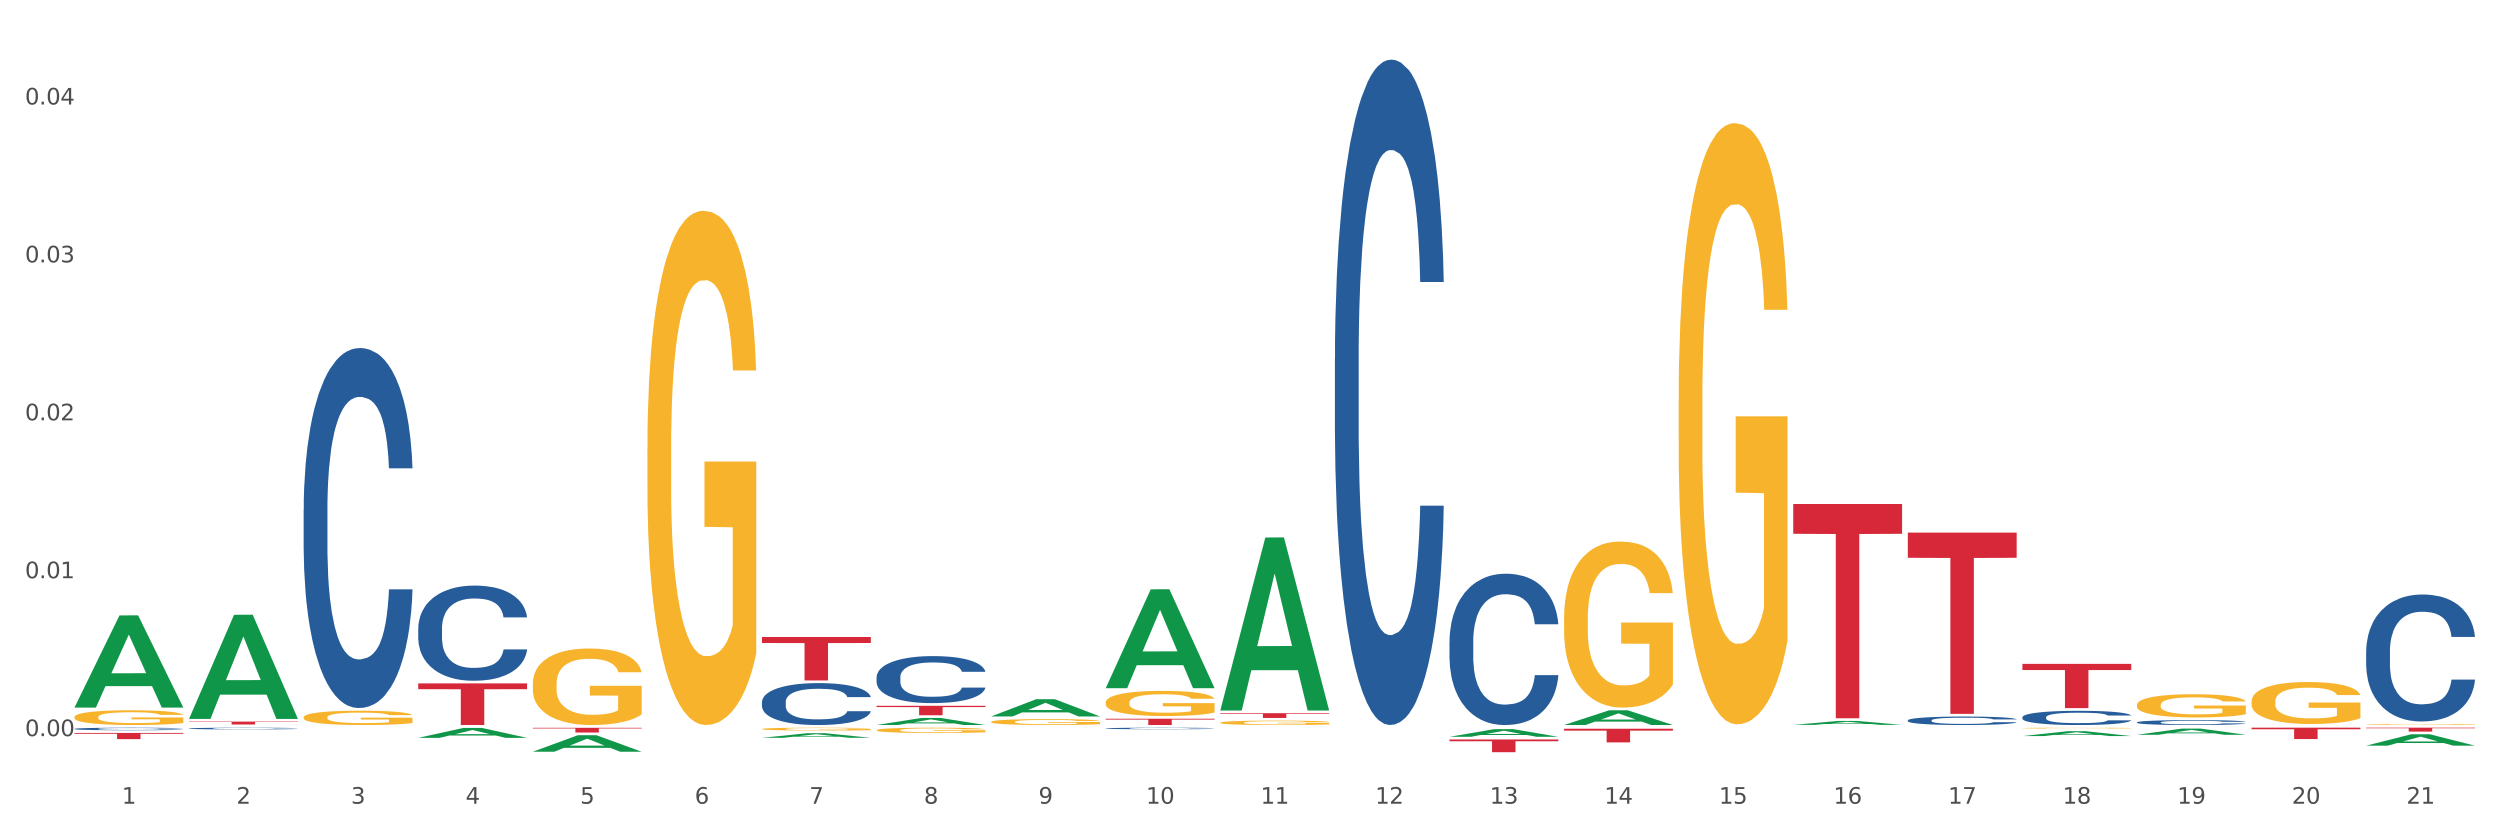 <?xml version="1.0" encoding="utf-8" standalone="no"?>
<!DOCTYPE svg PUBLIC "-//W3C//DTD SVG 1.1//EN"
  "http://www.w3.org/Graphics/SVG/1.1/DTD/svg11.dtd">
<svg xmlns:xlink="http://www.w3.org/1999/xlink" width="1080pt" height="360pt" viewBox="0 0 1080 360" xmlns="http://www.w3.org/2000/svg" version="1.1">
 <rect x="0" y="0" width="1080" height="360" fill="#333333" stroke="none"/>
 <defs>
  <style type="text/css">*{stroke-linejoin: round; stroke-linecap: butt}</style>
 </defs>
 <g id="figure_1">
  <g id="patch_1">
   <path d="M 0 360 
L 1080 360 
L 1080 0 
L 0 0 
z
" style="fill: #ffffff; stroke: #ffffff; stroke-linejoin: miter"/>
  </g>
  <g id="axes_1">
   <g id="matplotlib.axis_1">
    <g id="xtick_1">
     <g id="text_1">
      <!-- 1 -->
      <g style="fill: #4d4d4d" transform="translate(52.633 347.204) scale(0.096 -0.096)">
       <defs>
        <path id="DejaVuSans-31" d="M 794 531 
L 1825 531 
L 1825 4091 
L 703 3866 
L 703 4441 
L 1819 4666 
L 2450 4666 
L 2450 531 
L 3481 531 
L 3481 0 
L 794 0 
L 794 531 
z
" transform="scale(0.016)"/>
       </defs>
       <use xlink:href="#DejaVuSans-31"/>
      </g>
     </g>
    </g>
    <g id="xtick_2">
     <g id="text_2">
      <!-- 2 -->
      <g style="fill: #4d4d4d" transform="translate(102.133 347.204) scale(0.096 -0.096)">
       <defs>
        <path id="DejaVuSans-32" d="M 1228 531 
L 3431 531 
L 3431 0 
L 469 0 
L 469 531 
Q 828 903 1448 1529 
Q 2069 2156 2228 2338 
Q 2531 2678 2651 2914 
Q 2772 3150 2772 3378 
Q 2772 3750 2511 3984 
Q 2250 4219 1831 4219 
Q 1534 4219 1204 4116 
Q 875 4013 500 3803 
L 500 4441 
Q 881 4594 1212 4672 
Q 1544 4750 1819 4750 
Q 2544 4750 2975 4387 
Q 3406 4025 3406 3419 
Q 3406 3131 3298 2873 
Q 3191 2616 2906 2266 
Q 2828 2175 2409 1742 
Q 1991 1309 1228 531 
z
" transform="scale(0.016)"/>
       </defs>
       <use xlink:href="#DejaVuSans-32"/>
      </g>
     </g>
    </g>
    <g id="xtick_3">
     <g id="text_3">
      <!-- 3 -->
      <g style="fill: #4d4d4d" transform="translate(151.633 347.204) scale(0.096 -0.096)">
       <defs>
        <path id="DejaVuSans-33" d="M 2597 2516 
Q 3050 2419 3304 2112 
Q 3559 1806 3559 1356 
Q 3559 666 3084 287 
Q 2609 -91 1734 -91 
Q 1441 -91 1130 -33 
Q 819 25 488 141 
L 488 750 
Q 750 597 1062 519 
Q 1375 441 1716 441 
Q 2309 441 2620 675 
Q 2931 909 2931 1356 
Q 2931 1769 2642 2001 
Q 2353 2234 1838 2234 
L 1294 2234 
L 1294 2753 
L 1863 2753 
Q 2328 2753 2575 2939 
Q 2822 3125 2822 3475 
Q 2822 3834 2567 4026 
Q 2313 4219 1838 4219 
Q 1578 4219 1281 4162 
Q 984 4106 628 3988 
L 628 4550 
Q 988 4650 1302 4700 
Q 1616 4750 1894 4750 
Q 2613 4750 3031 4423 
Q 3450 4097 3450 3541 
Q 3450 3153 3228 2886 
Q 3006 2619 2597 2516 
z
" transform="scale(0.016)"/>
       </defs>
       <use xlink:href="#DejaVuSans-33"/>
      </g>
     </g>
    </g>
    <g id="xtick_4">
     <g id="text_4">
      <!-- 4 -->
      <g style="fill: #4d4d4d" transform="translate(201.133 347.204) scale(0.096 -0.096)">
       <defs>
        <path id="DejaVuSans-34" d="M 2419 4116 
L 825 1625 
L 2419 1625 
L 2419 4116 
z
M 2253 4666 
L 3047 4666 
L 3047 1625 
L 3713 1625 
L 3713 1100 
L 3047 1100 
L 3047 0 
L 2419 0 
L 2419 1100 
L 313 1100 
L 313 1709 
L 2253 4666 
z
" transform="scale(0.016)"/>
       </defs>
       <use xlink:href="#DejaVuSans-34"/>
      </g>
     </g>
    </g>
    <g id="xtick_5">
     <g id="text_5">
      <!-- 5 -->
      <g style="fill: #4d4d4d" transform="translate(250.633 347.204) scale(0.096 -0.096)">
       <defs>
        <path id="DejaVuSans-35" d="M 691 4666 
L 3169 4666 
L 3169 4134 
L 1269 4134 
L 1269 2991 
Q 1406 3038 1543 3061 
Q 1681 3084 1819 3084 
Q 2600 3084 3056 2656 
Q 3513 2228 3513 1497 
Q 3513 744 3044 326 
Q 2575 -91 1722 -91 
Q 1428 -91 1123 -41 
Q 819 9 494 109 
L 494 744 
Q 775 591 1075 516 
Q 1375 441 1709 441 
Q 2250 441 2565 725 
Q 2881 1009 2881 1497 
Q 2881 1984 2565 2268 
Q 2250 2553 1709 2553 
Q 1456 2553 1204 2497 
Q 953 2441 691 2322 
L 691 4666 
z
" transform="scale(0.016)"/>
       </defs>
       <use xlink:href="#DejaVuSans-35"/>
      </g>
     </g>
    </g>
    <g id="xtick_6">
     <g id="text_6">
      <!-- 6 -->
      <g style="fill: #4d4d4d" transform="translate(300.134 347.204) scale(0.096 -0.096)">
       <defs>
        <path id="DejaVuSans-36" d="M 2113 2584 
Q 1688 2584 1439 2293 
Q 1191 2003 1191 1497 
Q 1191 994 1439 701 
Q 1688 409 2113 409 
Q 2538 409 2786 701 
Q 3034 994 3034 1497 
Q 3034 2003 2786 2293 
Q 2538 2584 2113 2584 
z
M 3366 4563 
L 3366 3988 
Q 3128 4100 2886 4159 
Q 2644 4219 2406 4219 
Q 1781 4219 1451 3797 
Q 1122 3375 1075 2522 
Q 1259 2794 1537 2939 
Q 1816 3084 2150 3084 
Q 2853 3084 3261 2657 
Q 3669 2231 3669 1497 
Q 3669 778 3244 343 
Q 2819 -91 2113 -91 
Q 1303 -91 875 529 
Q 447 1150 447 2328 
Q 447 3434 972 4092 
Q 1497 4750 2381 4750 
Q 2619 4750 2861 4703 
Q 3103 4656 3366 4563 
z
" transform="scale(0.016)"/>
       </defs>
       <use xlink:href="#DejaVuSans-36"/>
      </g>
     </g>
    </g>
    <g id="xtick_7">
     <g id="text_7">
      <!-- 7 -->
      <g style="fill: #4d4d4d" transform="translate(349.634 347.204) scale(0.096 -0.096)">
       <defs>
        <path id="DejaVuSans-37" d="M 525 4666 
L 3525 4666 
L 3525 4397 
L 1831 0 
L 1172 0 
L 2766 4134 
L 525 4134 
L 525 4666 
z
" transform="scale(0.016)"/>
       </defs>
       <use xlink:href="#DejaVuSans-37"/>
      </g>
     </g>
    </g>
    <g id="xtick_8">
     <g id="text_8">
      <!-- 8 -->
      <g style="fill: #4d4d4d" transform="translate(399.134 347.204) scale(0.096 -0.096)">
       <defs>
        <path id="DejaVuSans-38" d="M 2034 2216 
Q 1584 2216 1326 1975 
Q 1069 1734 1069 1313 
Q 1069 891 1326 650 
Q 1584 409 2034 409 
Q 2484 409 2743 651 
Q 3003 894 3003 1313 
Q 3003 1734 2745 1975 
Q 2488 2216 2034 2216 
z
M 1403 2484 
Q 997 2584 770 2862 
Q 544 3141 544 3541 
Q 544 4100 942 4425 
Q 1341 4750 2034 4750 
Q 2731 4750 3128 4425 
Q 3525 4100 3525 3541 
Q 3525 3141 3298 2862 
Q 3072 2584 2669 2484 
Q 3125 2378 3379 2068 
Q 3634 1759 3634 1313 
Q 3634 634 3220 271 
Q 2806 -91 2034 -91 
Q 1263 -91 848 271 
Q 434 634 434 1313 
Q 434 1759 690 2068 
Q 947 2378 1403 2484 
z
M 1172 3481 
Q 1172 3119 1398 2916 
Q 1625 2713 2034 2713 
Q 2441 2713 2670 2916 
Q 2900 3119 2900 3481 
Q 2900 3844 2670 4047 
Q 2441 4250 2034 4250 
Q 1625 4250 1398 4047 
Q 1172 3844 1172 3481 
z
" transform="scale(0.016)"/>
       </defs>
       <use xlink:href="#DejaVuSans-38"/>
      </g>
     </g>
    </g>
    <g id="xtick_9">
     <g id="text_9">
      <!-- 9 -->
      <g style="fill: #4d4d4d" transform="translate(448.634 347.204) scale(0.096 -0.096)">
       <defs>
        <path id="DejaVuSans-39" d="M 703 97 
L 703 672 
Q 941 559 1184 500 
Q 1428 441 1663 441 
Q 2288 441 2617 861 
Q 2947 1281 2994 2138 
Q 2813 1869 2534 1725 
Q 2256 1581 1919 1581 
Q 1219 1581 811 2004 
Q 403 2428 403 3163 
Q 403 3881 828 4315 
Q 1253 4750 1959 4750 
Q 2769 4750 3195 4129 
Q 3622 3509 3622 2328 
Q 3622 1225 3098 567 
Q 2575 -91 1691 -91 
Q 1453 -91 1209 -44 
Q 966 3 703 97 
z
M 1959 2075 
Q 2384 2075 2632 2365 
Q 2881 2656 2881 3163 
Q 2881 3666 2632 3958 
Q 2384 4250 1959 4250 
Q 1534 4250 1286 3958 
Q 1038 3666 1038 3163 
Q 1038 2656 1286 2365 
Q 1534 2075 1959 2075 
z
" transform="scale(0.016)"/>
       </defs>
       <use xlink:href="#DejaVuSans-39"/>
      </g>
     </g>
    </g>
    <g id="xtick_10">
     <g id="text_10">
      <!-- 10 -->
      <g style="fill: #4d4d4d" transform="translate(495.079 347.204) scale(0.096 -0.096)">
       <defs>
        <path id="DejaVuSans-30" d="M 2034 4250 
Q 1547 4250 1301 3770 
Q 1056 3291 1056 2328 
Q 1056 1369 1301 889 
Q 1547 409 2034 409 
Q 2525 409 2770 889 
Q 3016 1369 3016 2328 
Q 3016 3291 2770 3770 
Q 2525 4250 2034 4250 
z
M 2034 4750 
Q 2819 4750 3233 4129 
Q 3647 3509 3647 2328 
Q 3647 1150 3233 529 
Q 2819 -91 2034 -91 
Q 1250 -91 836 529 
Q 422 1150 422 2328 
Q 422 3509 836 4129 
Q 1250 4750 2034 4750 
z
" transform="scale(0.016)"/>
       </defs>
       <use xlink:href="#DejaVuSans-31"/>
       <use xlink:href="#DejaVuSans-30" transform="translate(63.623 0)"/>
      </g>
     </g>
    </g>
    <g id="xtick_11">
     <g id="text_11">
      <!-- 11 -->
      <g style="fill: #4d4d4d" transform="translate(544.58 347.204) scale(0.096 -0.096)">
       <use xlink:href="#DejaVuSans-31"/>
       <use xlink:href="#DejaVuSans-31" transform="translate(63.623 0)"/>
      </g>
     </g>
    </g>
    <g id="xtick_12">
     <g id="text_12">
      <!-- 12 -->
      <g style="fill: #4d4d4d" transform="translate(594.08 347.204) scale(0.096 -0.096)">
       <use xlink:href="#DejaVuSans-31"/>
       <use xlink:href="#DejaVuSans-32" transform="translate(63.623 0)"/>
      </g>
     </g>
    </g>
    <g id="xtick_13">
     <g id="text_13">
      <!-- 13 -->
      <g style="fill: #4d4d4d" transform="translate(643.58 347.204) scale(0.096 -0.096)">
       <use xlink:href="#DejaVuSans-31"/>
       <use xlink:href="#DejaVuSans-33" transform="translate(63.623 0)"/>
      </g>
     </g>
    </g>
    <g id="xtick_14">
     <g id="text_14">
      <!-- 14 -->
      <g style="fill: #4d4d4d" transform="translate(693.08 347.204) scale(0.096 -0.096)">
       <use xlink:href="#DejaVuSans-31"/>
       <use xlink:href="#DejaVuSans-34" transform="translate(63.623 0)"/>
      </g>
     </g>
    </g>
    <g id="xtick_15">
     <g id="text_15">
      <!-- 15 -->
      <g style="fill: #4d4d4d" transform="translate(742.58 347.204) scale(0.096 -0.096)">
       <use xlink:href="#DejaVuSans-31"/>
       <use xlink:href="#DejaVuSans-35" transform="translate(63.623 0)"/>
      </g>
     </g>
    </g>
    <g id="xtick_16">
     <g id="text_16">
      <!-- 16 -->
      <g style="fill: #4d4d4d" transform="translate(792.08 347.204) scale(0.096 -0.096)">
       <use xlink:href="#DejaVuSans-31"/>
       <use xlink:href="#DejaVuSans-36" transform="translate(63.623 0)"/>
      </g>
     </g>
    </g>
    <g id="xtick_17">
     <g id="text_17">
      <!-- 17 -->
      <g style="fill: #4d4d4d" transform="translate(841.58 347.204) scale(0.096 -0.096)">
       <use xlink:href="#DejaVuSans-31"/>
       <use xlink:href="#DejaVuSans-37" transform="translate(63.623 0)"/>
      </g>
     </g>
    </g>
    <g id="xtick_18">
     <g id="text_18">
      <!-- 18 -->
      <g style="fill: #4d4d4d" transform="translate(891.08 347.204) scale(0.096 -0.096)">
       <use xlink:href="#DejaVuSans-31"/>
       <use xlink:href="#DejaVuSans-38" transform="translate(63.623 0)"/>
      </g>
     </g>
    </g>
    <g id="xtick_19">
     <g id="text_19">
      <!-- 19 -->
      <g style="fill: #4d4d4d" transform="translate(940.58 347.204) scale(0.096 -0.096)">
       <use xlink:href="#DejaVuSans-31"/>
       <use xlink:href="#DejaVuSans-39" transform="translate(63.623 0)"/>
      </g>
     </g>
    </g>
    <g id="xtick_20">
     <g id="text_20">
      <!-- 20 -->
      <g style="fill: #4d4d4d" transform="translate(990.08 347.204) scale(0.096 -0.096)">
       <use xlink:href="#DejaVuSans-32"/>
       <use xlink:href="#DejaVuSans-30" transform="translate(63.623 0)"/>
      </g>
     </g>
    </g>
    <g id="xtick_21">
     <g id="text_21">
      <!-- 21 -->
      <g style="fill: #4d4d4d" transform="translate(1039.58 347.204) scale(0.096 -0.096)">
       <use xlink:href="#DejaVuSans-32"/>
       <use xlink:href="#DejaVuSans-31" transform="translate(63.623 0)"/>
      </g>
     </g>
    </g>
    <g id="xtick_22"/>
    <g id="xtick_23"/>
    <g id="xtick_24"/>
    <g id="xtick_25"/>
    <g id="xtick_26"/>
    <g id="xtick_27"/>
    <g id="xtick_28"/>
    <g id="xtick_29"/>
    <g id="xtick_30"/>
    <g id="xtick_31"/>
    <g id="xtick_32"/>
    <g id="xtick_33"/>
    <g id="xtick_34"/>
    <g id="xtick_35"/>
    <g id="xtick_36"/>
    <g id="xtick_37"/>
    <g id="xtick_38"/>
    <g id="xtick_39"/>
    <g id="xtick_40"/>
    <g id="xtick_41"/>
   </g>
   <g id="matplotlib.axis_2">
    <g id="ytick_1">
     <g id="text_22">
      <!-- 0.00 -->
      <g style="fill: #4d4d4d" transform="translate(10.8 318.012) scale(0.096 -0.096)">
       <defs>
        <path id="DejaVuSans-2e" d="M 684 794 
L 1344 794 
L 1344 0 
L 684 0 
L 684 794 
z
" transform="scale(0.016)"/>
       </defs>
       <use xlink:href="#DejaVuSans-30"/>
       <use xlink:href="#DejaVuSans-2e" transform="translate(63.623 0)"/>
       <use xlink:href="#DejaVuSans-30" transform="translate(95.41 0)"/>
       <use xlink:href="#DejaVuSans-30" transform="translate(159.033 0)"/>
      </g>
     </g>
    </g>
    <g id="ytick_2">
     <g id="text_23">
      <!-- 0.01 -->
      <g style="fill: #4d4d4d" transform="translate(10.8 249.796) scale(0.096 -0.096)">
       <use xlink:href="#DejaVuSans-30"/>
       <use xlink:href="#DejaVuSans-2e" transform="translate(63.623 0)"/>
       <use xlink:href="#DejaVuSans-30" transform="translate(95.41 0)"/>
       <use xlink:href="#DejaVuSans-31" transform="translate(159.033 0)"/>
      </g>
     </g>
    </g>
    <g id="ytick_3">
     <g id="text_24">
      <!-- 0.02 -->
      <g style="fill: #4d4d4d" transform="translate(10.8 181.579) scale(0.096 -0.096)">
       <use xlink:href="#DejaVuSans-30"/>
       <use xlink:href="#DejaVuSans-2e" transform="translate(63.623 0)"/>
       <use xlink:href="#DejaVuSans-30" transform="translate(95.41 0)"/>
       <use xlink:href="#DejaVuSans-32" transform="translate(159.033 0)"/>
      </g>
     </g>
    </g>
    <g id="ytick_4">
     <g id="text_25">
      <!-- 0.03 -->
      <g style="fill: #4d4d4d" transform="translate(10.8 113.362) scale(0.096 -0.096)">
       <use xlink:href="#DejaVuSans-30"/>
       <use xlink:href="#DejaVuSans-2e" transform="translate(63.623 0)"/>
       <use xlink:href="#DejaVuSans-30" transform="translate(95.41 0)"/>
       <use xlink:href="#DejaVuSans-33" transform="translate(159.033 0)"/>
      </g>
     </g>
    </g>
    <g id="ytick_5">
     <g id="text_26">
      <!-- 0.04 -->
      <g style="fill: #4d4d4d" transform="translate(10.8 45.145) scale(0.096 -0.096)">
       <use xlink:href="#DejaVuSans-30"/>
       <use xlink:href="#DejaVuSans-2e" transform="translate(63.623 0)"/>
       <use xlink:href="#DejaVuSans-30" transform="translate(95.41 0)"/>
       <use xlink:href="#DejaVuSans-34" transform="translate(159.033 0)"/>
      </g>
     </g>
    </g>
    <g id="ytick_6"/>
    <g id="ytick_7"/>
    <g id="ytick_8"/>
    <g id="ytick_9"/>
   </g>
   <g id="PolyCollection_1">
    <path d="M 32.175 305.609 
L 32.223 305.572 
L 51.615 265.856 
L 59.663 265.818 
L 79.2 305.684 
L 69.892 305.684 
L 65.674 296.401 
L 45.652 296.401 
L 45.507 296.551 
L 41.435 305.684 
L 32.175 305.684 
L 32.175 305.609 
L 48.173 290.861 
L 63.153 290.823 
L 55.736 274.315 
L 55.639 274.241 
L 55.542 274.353 
L 48.125 290.823 
L 48.173 290.861 
L 32.175 305.609 
z
" clip-path="url(#pffc5962cdf)" style="fill: #109648"/>
    <path d="M 873.675 314.535 
L 873.731 314.535 
L 873.731 314.523 
L 873.842 314.513 
L 874.397 314.487 
L 875.23 314.466 
L 875.84 314.455 
L 876.451 314.446 
L 877.173 314.437 
L 878.061 314.428 
L 879.671 314.414 
L 880.67 314.407 
L 881.892 314.399 
L 884.113 314.389 
L 885.723 314.383 
L 887.388 314.378 
L 890.109 314.371 
L 891.885 314.369 
L 893.773 314.367 
L 896.049 314.365 
L 897.77 314.365 
L 901.546 314.366 
L 904.766 314.369 
L 906.32 314.371 
L 908.319 314.376 
L 909.374 314.378 
L 911.095 314.384 
L 912.872 314.391 
L 914.093 314.397 
L 915.925 314.408 
L 917.313 314.42 
L 918.59 314.434 
L 919.256 314.444 
L 919.756 314.453 
L 920.2 314.463 
L 920.644 314.48 
L 910.651 314.48 
L 910.262 314.468 
L 909.652 314.457 
L 908.763 314.446 
L 907.986 314.439 
L 906.654 314.431 
L 905.432 314.425 
L 904.155 314.421 
L 902.601 314.418 
L 901.379 314.416 
L 899.658 314.415 
L 896.271 314.415 
L 893.995 314.418 
L 892.441 314.421 
L 891.441 314.424 
L 890.553 314.428 
L 889.554 314.432 
L 888.388 314.439 
L 887.555 314.446 
L 886.722 314.454 
L 886.056 314.462 
L 885.445 314.471 
L 884.945 314.482 
L 884.557 314.492 
L 884.224 314.505 
L 883.946 314.526 
L 883.946 314.572 
L 884.057 314.583 
L 884.335 314.596 
L 884.668 314.607 
L 885.223 314.619 
L 885.723 314.628 
L 886.667 314.64 
L 887.721 314.65 
L 888.554 314.656 
L 889.387 314.662 
L 890.831 314.669 
L 892.441 314.675 
L 893.829 314.679 
L 895.716 314.682 
L 896.993 314.683 
L 898.104 314.684 
L 900.824 314.684 
L 902.767 314.683 
L 904.932 314.681 
L 906.598 314.678 
L 907.986 314.674 
L 909.541 314.668 
L 910.54 314.662 
L 910.54 314.592 
L 898.326 314.592 
L 898.326 314.545 
L 920.7 314.545 
L 920.7 314.682 
L 919.756 314.689 
L 918.701 314.696 
L 917.591 314.701 
L 915.925 314.708 
L 913.927 314.715 
L 912.15 314.72 
L 910.262 314.724 
L 908.042 314.728 
L 905.155 314.731 
L 903.378 314.732 
L 901.157 314.733 
L 898.548 314.734 
L 896.271 314.733 
L 894.051 314.731 
L 891.719 314.728 
L 889.443 314.724 
L 887.721 314.719 
L 886 314.714 
L 884.168 314.707 
L 882.725 314.7 
L 881.614 314.694 
L 880.393 314.687 
L 879.06 314.676 
L 878.061 314.667 
L 877.173 314.658 
L 876.229 314.646 
L 875.563 314.635 
L 874.896 314.622 
L 874.508 314.612 
L 874.064 314.597 
L 873.731 314.576 
L 873.675 314.535 
z
" clip-path="url(#pffc5962cdf)" style="fill: #f7b32b"/>
    <path d="M 923.175 304.547 
L 923.231 304.538 
L 923.231 304.208 
L 923.342 303.924 
L 923.897 303.237 
L 924.73 302.669 
L 925.34 302.367 
L 925.951 302.119 
L 926.673 301.872 
L 927.561 301.615 
L 929.171 301.24 
L 930.17 301.047 
L 931.392 300.846 
L 933.613 300.553 
L 935.223 300.388 
L 936.888 300.25 
L 939.609 300.085 
L 941.385 300.012 
L 943.273 299.957 
L 945.549 299.92 
L 947.27 299.911 
L 951.046 299.939 
L 954.266 300.021 
L 955.82 300.085 
L 957.819 300.195 
L 958.874 300.269 
L 960.595 300.415 
L 962.372 300.608 
L 963.593 300.772 
L 965.425 301.084 
L 966.813 301.395 
L 968.09 301.78 
L 968.756 302.046 
L 969.256 302.293 
L 969.7 302.577 
L 970.144 303.026 
L 960.151 303.026 
L 959.762 302.706 
L 959.152 302.403 
L 958.263 302.11 
L 957.486 301.927 
L 956.154 301.698 
L 954.932 301.551 
L 953.655 301.441 
L 952.101 301.35 
L 950.879 301.304 
L 949.158 301.267 
L 945.771 301.276 
L 943.495 301.35 
L 941.941 301.441 
L 940.941 301.524 
L 940.053 301.615 
L 939.054 301.744 
L 937.888 301.936 
L 937.055 302.11 
L 936.222 302.33 
L 935.556 302.55 
L 934.945 302.806 
L 934.445 303.081 
L 934.057 303.365 
L 933.724 303.713 
L 933.446 304.291 
L 933.446 305.546 
L 933.557 305.83 
L 933.835 306.205 
L 934.168 306.49 
L 934.723 306.829 
L 935.223 307.058 
L 936.167 307.387 
L 937.221 307.662 
L 938.054 307.836 
L 938.887 307.983 
L 940.331 308.184 
L 941.941 308.349 
L 943.329 308.45 
L 945.216 308.542 
L 946.493 308.578 
L 947.604 308.597 
L 950.324 308.597 
L 952.267 308.569 
L 954.432 308.505 
L 956.098 308.423 
L 957.486 308.322 
L 959.041 308.157 
L 960.04 308.001 
L 960.04 306.086 
L 947.826 306.077 
L 947.826 304.804 
L 970.2 304.804 
L 970.2 308.542 
L 969.256 308.734 
L 968.201 308.908 
L 967.091 309.064 
L 965.425 309.256 
L 963.427 309.44 
L 961.65 309.568 
L 959.762 309.678 
L 957.542 309.779 
L 954.655 309.87 
L 952.878 309.907 
L 950.657 309.934 
L 948.048 309.944 
L 945.771 309.925 
L 943.551 309.879 
L 941.219 309.797 
L 938.943 309.678 
L 937.221 309.559 
L 935.5 309.412 
L 933.668 309.22 
L 932.225 309.037 
L 931.114 308.872 
L 929.893 308.661 
L 928.56 308.386 
L 927.561 308.139 
L 926.673 307.882 
L 925.729 307.552 
L 925.063 307.268 
L 924.396 306.911 
L 924.008 306.645 
L 923.564 306.233 
L 923.231 305.656 
L 923.175 304.547 
z
" clip-path="url(#pffc5962cdf)" style="fill: #f7b32b"/>
    <path d="M 972.675 303.017 
L 972.731 303 
L 972.731 302.404 
L 972.842 301.891 
L 973.397 300.65 
L 974.23 299.624 
L 974.84 299.077 
L 975.451 298.63 
L 976.173 298.183 
L 977.061 297.72 
L 978.671 297.041 
L 979.67 296.694 
L 980.892 296.33 
L 983.113 295.8 
L 984.723 295.502 
L 986.388 295.254 
L 989.109 294.956 
L 990.885 294.823 
L 992.773 294.724 
L 995.049 294.658 
L 996.77 294.641 
L 1000.546 294.691 
L 1003.766 294.84 
L 1005.32 294.956 
L 1007.319 295.154 
L 1008.374 295.287 
L 1010.095 295.552 
L 1011.872 295.899 
L 1013.093 296.197 
L 1014.925 296.76 
L 1016.313 297.323 
L 1017.59 298.018 
L 1018.256 298.498 
L 1018.756 298.945 
L 1019.2 299.458 
L 1019.644 300.269 
L 1009.651 300.269 
L 1009.262 299.69 
L 1008.652 299.144 
L 1007.763 298.614 
L 1006.986 298.283 
L 1005.654 297.869 
L 1004.432 297.604 
L 1003.155 297.405 
L 1001.601 297.24 
L 1000.379 297.157 
L 998.658 297.091 
L 995.271 297.108 
L 992.995 297.24 
L 991.441 297.405 
L 990.441 297.554 
L 989.553 297.72 
L 988.554 297.952 
L 987.388 298.299 
L 986.555 298.614 
L 985.722 299.011 
L 985.056 299.408 
L 984.445 299.872 
L 983.945 300.368 
L 983.557 300.882 
L 983.224 301.511 
L 982.946 302.553 
L 982.946 304.821 
L 983.057 305.334 
L 983.335 306.013 
L 983.668 306.526 
L 984.223 307.139 
L 984.723 307.552 
L 985.667 308.148 
L 986.721 308.645 
L 987.554 308.959 
L 988.387 309.224 
L 989.831 309.588 
L 991.441 309.886 
L 992.829 310.068 
L 994.716 310.234 
L 995.993 310.3 
L 997.104 310.333 
L 999.824 310.333 
L 1001.767 310.284 
L 1003.932 310.168 
L 1005.598 310.019 
L 1006.986 309.837 
L 1008.541 309.539 
L 1009.54 309.257 
L 1009.54 305.798 
L 997.326 305.781 
L 997.326 303.48 
L 1019.7 303.48 
L 1019.7 310.234 
L 1018.756 310.582 
L 1017.701 310.896 
L 1016.591 311.177 
L 1014.925 311.525 
L 1012.927 311.856 
L 1011.15 312.088 
L 1009.262 312.287 
L 1007.042 312.469 
L 1004.155 312.634 
L 1002.378 312.7 
L 1000.157 312.75 
L 997.548 312.767 
L 995.271 312.733 
L 993.051 312.651 
L 990.719 312.502 
L 988.443 312.287 
L 986.721 312.071 
L 985 311.806 
L 983.168 311.459 
L 981.725 311.128 
L 980.614 310.83 
L 979.393 310.449 
L 978.06 309.953 
L 977.061 309.506 
L 976.173 309.042 
L 975.229 308.446 
L 974.563 307.933 
L 973.896 307.288 
L 973.508 306.808 
L 973.064 306.063 
L 972.731 305.02 
L 972.675 303.017 
z
" clip-path="url(#pffc5962cdf)" style="fill: #f7b32b"/>
    <path d="M 1022.175 313.003 
L 1022.231 313.003 
L 1022.231 312.99 
L 1022.342 312.979 
L 1022.897 312.953 
L 1023.73 312.931 
L 1024.34 312.92 
L 1024.951 312.91 
L 1025.673 312.9 
L 1026.561 312.891 
L 1028.171 312.876 
L 1029.17 312.869 
L 1030.392 312.861 
L 1032.613 312.85 
L 1034.223 312.843 
L 1035.888 312.838 
L 1038.609 312.832 
L 1040.385 312.829 
L 1042.273 312.827 
L 1044.549 312.826 
L 1046.27 312.825 
L 1050.046 312.826 
L 1053.266 312.829 
L 1054.82 312.832 
L 1056.819 312.836 
L 1057.874 312.839 
L 1059.595 312.845 
L 1061.372 312.852 
L 1062.593 312.858 
L 1064.425 312.87 
L 1065.813 312.882 
L 1067.09 312.897 
L 1067.756 312.907 
L 1068.256 312.917 
L 1068.7 312.928 
L 1069.144 312.945 
L 1059.151 312.945 
L 1058.762 312.933 
L 1058.152 312.921 
L 1057.263 312.91 
L 1056.486 312.903 
L 1055.154 312.894 
L 1053.932 312.888 
L 1052.655 312.884 
L 1051.101 312.88 
L 1049.879 312.879 
L 1048.158 312.877 
L 1044.771 312.878 
L 1042.495 312.88 
L 1040.941 312.884 
L 1039.941 312.887 
L 1039.053 312.891 
L 1038.054 312.896 
L 1036.888 312.903 
L 1036.055 312.91 
L 1035.222 312.918 
L 1034.556 312.927 
L 1033.945 312.936 
L 1033.445 312.947 
L 1033.057 312.958 
L 1032.724 312.971 
L 1032.446 312.993 
L 1032.446 313.042 
L 1032.557 313.053 
L 1032.835 313.067 
L 1033.168 313.078 
L 1033.723 313.091 
L 1034.223 313.1 
L 1035.167 313.112 
L 1036.221 313.123 
L 1037.054 313.13 
L 1037.887 313.135 
L 1039.331 313.143 
L 1040.941 313.149 
L 1042.329 313.153 
L 1044.216 313.157 
L 1045.493 313.158 
L 1046.604 313.159 
L 1049.324 313.159 
L 1051.267 313.158 
L 1053.432 313.155 
L 1055.098 313.152 
L 1056.486 313.148 
L 1058.041 313.142 
L 1059.04 313.136 
L 1059.04 313.062 
L 1046.826 313.062 
L 1046.826 313.013 
L 1069.2 313.013 
L 1069.2 313.157 
L 1068.256 313.164 
L 1067.201 313.171 
L 1066.091 313.177 
L 1064.425 313.184 
L 1062.427 313.191 
L 1060.65 313.196 
L 1058.762 313.2 
L 1056.542 313.204 
L 1053.655 313.208 
L 1051.878 313.209 
L 1049.657 313.21 
L 1047.048 313.211 
L 1044.771 313.21 
L 1042.551 313.208 
L 1040.219 313.205 
L 1037.943 313.2 
L 1036.221 313.196 
L 1034.5 313.19 
L 1032.668 313.183 
L 1031.225 313.176 
L 1030.114 313.169 
L 1028.893 313.161 
L 1027.56 313.151 
L 1026.561 313.141 
L 1025.673 313.131 
L 1024.729 313.119 
L 1024.063 313.108 
L 1023.396 313.094 
L 1023.008 313.084 
L 1022.564 313.068 
L 1022.231 313.046 
L 1022.175 313.003 
z
" clip-path="url(#pffc5962cdf)" style="fill: #f7b32b"/>
    <path d="M 81.675 314.701 
L 81.731 314.7 
L 81.731 314.681 
L 81.897 314.655 
L 82.509 314.607 
L 83.287 314.571 
L 84.621 314.529 
L 85.344 314.511 
L 86.289 314.491 
L 88.234 314.459 
L 90.457 314.432 
L 92.014 314.417 
L 93.181 314.407 
L 95.794 314.39 
L 97.294 314.383 
L 98.851 314.377 
L 100.185 314.373 
L 102.408 314.368 
L 104.187 314.366 
L 106.244 314.365 
L 107.967 314.366 
L 110.246 314.369 
L 113.581 314.377 
L 114.859 314.381 
L 116.582 314.39 
L 118.361 314.401 
L 119.806 314.411 
L 121.474 314.427 
L 123.197 314.448 
L 124.865 314.474 
L 126.032 314.497 
L 126.977 314.523 
L 127.811 314.553 
L 128.422 314.587 
L 128.7 314.615 
L 118.528 314.615 
L 118.25 314.589 
L 117.694 314.562 
L 117.138 314.544 
L 116.527 314.529 
L 115.582 314.512 
L 114.748 314.501 
L 113.359 314.488 
L 112.08 314.48 
L 111.024 314.475 
L 109.745 314.471 
L 107.022 314.467 
L 105.076 314.467 
L 103.853 314.468 
L 102.353 314.471 
L 101.074 314.476 
L 99.573 314.484 
L 98.406 314.493 
L 97.239 314.505 
L 96.572 314.513 
L 95.571 314.528 
L 94.904 314.54 
L 94.015 314.561 
L 93.515 314.576 
L 92.625 314.615 
L 92.236 314.644 
L 92.069 314.664 
L 91.958 314.686 
L 91.958 314.792 
L 92.292 314.84 
L 92.57 314.86 
L 93.014 314.883 
L 93.848 314.913 
L 95.071 314.943 
L 96.349 314.964 
L 97.406 314.977 
L 98.406 314.986 
L 99.407 314.994 
L 100.63 315.001 
L 101.63 315.005 
L 103.131 315.009 
L 104.91 315.011 
L 106.299 315.011 
L 109.134 315.007 
L 110.412 315.004 
L 111.635 314.999 
L 112.969 314.992 
L 114.026 314.984 
L 114.637 314.977 
L 115.638 314.964 
L 116.416 314.951 
L 117.083 314.935 
L 117.527 314.922 
L 118.028 314.901 
L 118.417 314.878 
L 118.528 314.866 
L 128.7 314.866 
L 128.478 314.89 
L 128.089 314.914 
L 127.31 314.946 
L 126.699 314.964 
L 125.754 314.987 
L 124.753 315.006 
L 123.364 315.027 
L 122.085 315.043 
L 120.751 315.057 
L 119.306 315.069 
L 116.694 315.086 
L 115.749 315.091 
L 113.748 315.099 
L 112.191 315.104 
L 109.912 315.108 
L 107.578 315.111 
L 105.132 315.112 
L 102.964 315.11 
L 100.574 315.106 
L 99.073 315.102 
L 97.406 315.096 
L 95.46 315.087 
L 93.626 315.075 
L 91.903 315.061 
L 90.291 315.046 
L 88.79 315.028 
L 86.844 314.999 
L 85.399 314.97 
L 84.343 314.943 
L 83.62 314.921 
L 82.898 314.892 
L 82.509 314.872 
L 81.897 314.825 
L 81.675 314.78 
L 81.675 314.701 
z
" clip-path="url(#pffc5962cdf)" style="fill: #255c99"/>
    <path d="M 32.175 316.637 
L 79.2 316.637 
L 79.2 317.007 
L 60.702 317.009 
L 60.702 319.301 
L 50.562 319.301 
L 50.562 317.009 
L 32.175 317.007 
L 32.175 316.639 
L 32.175 316.637 
z
" clip-path="url(#pffc5962cdf)" style="fill: #d62839"/>
    <path d="M 81.675 311.733 
L 128.7 311.733 
L 128.7 311.907 
L 110.202 311.908 
L 110.202 312.984 
L 100.062 312.984 
L 100.062 311.908 
L 81.675 311.907 
L 81.675 311.734 
L 81.675 311.733 
z
" clip-path="url(#pffc5962cdf)" style="fill: #d62839"/>
    <path d="M 180.675 295.241 
L 227.7 295.241 
L 227.7 297.738 
L 209.202 297.755 
L 209.202 313.211 
L 199.062 313.211 
L 199.062 297.755 
L 180.675 297.738 
L 180.675 295.258 
L 180.675 295.241 
z
" clip-path="url(#pffc5962cdf)" style="fill: #d62839"/>
    <path d="M 824.175 314.79 
L 824.231 314.79 
L 824.231 314.789 
L 824.342 314.789 
L 824.897 314.788 
L 825.73 314.787 
L 826.34 314.787 
L 826.951 314.787 
L 827.673 314.786 
L 828.561 314.786 
L 830.171 314.786 
L 831.17 314.786 
L 832.392 314.785 
L 834.613 314.785 
L 836.223 314.785 
L 837.888 314.785 
L 840.609 314.784 
L 842.385 314.784 
L 844.273 314.784 
L 846.549 314.784 
L 848.27 314.784 
L 852.046 314.784 
L 855.266 314.784 
L 856.82 314.784 
L 858.819 314.785 
L 859.874 314.785 
L 861.595 314.785 
L 863.372 314.785 
L 864.593 314.785 
L 866.425 314.786 
L 867.813 314.786 
L 869.09 314.786 
L 869.756 314.787 
L 870.256 314.787 
L 870.7 314.787 
L 871.144 314.788 
L 861.151 314.788 
L 860.762 314.787 
L 860.152 314.787 
L 859.263 314.787 
L 858.486 314.787 
L 857.154 314.786 
L 855.932 314.786 
L 854.655 314.786 
L 853.101 314.786 
L 851.879 314.786 
L 850.158 314.786 
L 846.771 314.786 
L 844.495 314.786 
L 842.941 314.786 
L 841.941 314.786 
L 841.053 314.786 
L 840.054 314.786 
L 838.888 314.787 
L 838.055 314.787 
L 837.222 314.787 
L 836.556 314.787 
L 835.945 314.788 
L 835.445 314.788 
L 835.057 314.788 
L 834.724 314.789 
L 834.446 314.789 
L 834.446 314.791 
L 834.557 314.791 
L 834.835 314.791 
L 835.168 314.792 
L 835.723 314.792 
L 836.223 314.792 
L 837.167 314.793 
L 838.221 314.793 
L 839.054 314.793 
L 839.887 314.793 
L 841.331 314.794 
L 842.941 314.794 
L 844.329 314.794 
L 846.216 314.794 
L 847.493 314.794 
L 848.604 314.794 
L 851.324 314.794 
L 853.267 314.794 
L 855.432 314.794 
L 857.098 314.794 
L 858.486 314.794 
L 860.041 314.794 
L 861.04 314.793 
L 861.04 314.791 
L 848.826 314.791 
L 848.826 314.79 
L 871.2 314.79 
L 871.2 314.794 
L 870.256 314.794 
L 869.201 314.794 
L 868.091 314.795 
L 866.425 314.795 
L 864.427 314.795 
L 862.65 314.795 
L 860.762 314.795 
L 858.542 314.795 
L 855.655 314.796 
L 853.878 314.796 
L 851.657 314.796 
L 849.048 314.796 
L 846.771 314.796 
L 844.551 314.796 
L 842.219 314.795 
L 839.943 314.795 
L 838.221 314.795 
L 836.5 314.795 
L 834.668 314.795 
L 833.225 314.795 
L 832.114 314.794 
L 830.893 314.794 
L 829.56 314.794 
L 828.561 314.794 
L 827.673 314.793 
L 826.729 314.793 
L 826.063 314.793 
L 825.396 314.792 
L 825.008 314.792 
L 824.564 314.791 
L 824.231 314.791 
L 824.175 314.79 
z
" clip-path="url(#pffc5962cdf)" style="fill: #f7b32b"/>
    <path d="M 230.175 314.406 
L 277.2 314.406 
L 277.2 314.691 
L 258.702 314.693 
L 258.702 316.458 
L 248.562 316.458 
L 248.562 314.693 
L 230.175 314.691 
L 230.175 314.408 
L 230.175 314.406 
z
" clip-path="url(#pffc5962cdf)" style="fill: #d62839"/>
    <path d="M 378.675 304.898 
L 425.7 304.898 
L 425.7 305.465 
L 407.202 305.469 
L 407.202 308.981 
L 397.062 308.981 
L 397.062 305.469 
L 378.675 305.465 
L 378.675 304.902 
L 378.675 304.898 
z
" clip-path="url(#pffc5962cdf)" style="fill: #d62839"/>
    <path d="M 477.675 310.487 
L 524.7 310.487 
L 524.7 310.866 
L 506.202 310.868 
L 506.202 313.211 
L 496.062 313.211 
L 496.062 310.868 
L 477.675 310.866 
L 477.675 310.49 
L 477.675 310.487 
z
" clip-path="url(#pffc5962cdf)" style="fill: #d62839"/>
    <path d="M 527.175 308.099 
L 574.2 308.099 
L 574.2 308.385 
L 555.702 308.386 
L 555.702 310.151 
L 545.562 310.151 
L 545.562 308.386 
L 527.175 308.385 
L 527.175 308.101 
L 527.175 308.099 
z
" clip-path="url(#pffc5962cdf)" style="fill: #d62839"/>
    <path d="M 626.175 319.461 
L 673.2 319.461 
L 673.2 320.224 
L 654.702 320.229 
L 654.702 324.95 
L 644.562 324.95 
L 644.562 320.229 
L 626.175 320.224 
L 626.175 319.466 
L 626.175 319.461 
z
" clip-path="url(#pffc5962cdf)" style="fill: #d62839"/>
    <path d="M 675.675 314.823 
L 722.7 314.823 
L 722.7 315.641 
L 704.202 315.647 
L 704.202 320.716 
L 694.062 320.716 
L 694.062 315.647 
L 675.675 315.641 
L 675.675 314.828 
L 675.675 314.823 
z
" clip-path="url(#pffc5962cdf)" style="fill: #d62839"/>
    <path d="M 774.675 217.738 
L 821.7 217.738 
L 821.7 230.599 
L 803.202 230.685 
L 803.202 310.28 
L 793.062 310.28 
L 793.062 230.685 
L 774.675 230.599 
L 774.675 217.825 
L 774.675 217.738 
z
" clip-path="url(#pffc5962cdf)" style="fill: #d62839"/>
    <path d="M 824.175 230.085 
L 871.2 230.085 
L 871.2 240.967 
L 852.702 241.041 
L 852.702 308.394 
L 842.562 308.394 
L 842.562 241.041 
L 824.175 240.967 
L 824.175 230.158 
L 824.175 230.085 
z
" clip-path="url(#pffc5962cdf)" style="fill: #d62839"/>
    <path d="M 873.675 286.796 
L 920.7 286.796 
L 920.7 289.453 
L 902.202 289.471 
L 902.202 305.914 
L 892.062 305.914 
L 892.062 289.471 
L 873.675 289.453 
L 873.675 286.814 
L 873.675 286.796 
z
" clip-path="url(#pffc5962cdf)" style="fill: #d62839"/>
    <path d="M 329.175 275.174 
L 376.2 275.174 
L 376.2 277.784 
L 357.702 277.801 
L 357.702 293.952 
L 347.562 293.952 
L 347.562 277.801 
L 329.175 277.784 
L 329.175 275.192 
L 329.175 275.174 
z
" clip-path="url(#pffc5962cdf)" style="fill: #d62839"/>
    <path d="M 725.175 173.203 
L 725.231 172.966 
L 725.231 164.426 
L 725.342 157.073 
L 725.897 139.282 
L 726.73 124.575 
L 727.34 116.747 
L 727.951 110.343 
L 728.673 103.938 
L 729.561 97.296 
L 731.171 87.571 
L 732.17 82.59 
L 733.392 77.371 
L 735.613 69.78 
L 737.223 65.511 
L 738.888 61.952 
L 741.609 57.683 
L 743.385 55.785 
L 745.273 54.362 
L 747.549 53.413 
L 749.27 53.176 
L 753.046 53.887 
L 756.266 56.022 
L 757.82 57.683 
L 759.819 60.529 
L 760.874 62.427 
L 762.595 66.222 
L 764.372 71.204 
L 765.593 75.473 
L 767.425 83.538 
L 768.813 91.603 
L 770.09 101.566 
L 770.756 108.445 
L 771.256 114.85 
L 771.7 122.203 
L 772.144 133.826 
L 762.151 133.826 
L 761.762 125.524 
L 761.152 117.696 
L 760.263 110.106 
L 759.486 105.361 
L 758.154 99.431 
L 756.932 95.636 
L 755.655 92.789 
L 754.101 90.417 
L 752.879 89.231 
L 751.158 88.282 
L 747.771 88.52 
L 745.495 90.417 
L 743.941 92.789 
L 742.941 94.924 
L 742.053 97.296 
L 741.054 100.617 
L 739.888 105.599 
L 739.055 110.106 
L 738.222 115.799 
L 737.556 121.492 
L 736.945 128.133 
L 736.445 135.25 
L 736.057 142.603 
L 735.724 151.617 
L 735.446 166.561 
L 735.446 199.058 
L 735.557 206.412 
L 735.835 216.137 
L 736.168 223.491 
L 736.723 232.267 
L 737.223 238.198 
L 738.167 246.737 
L 739.221 253.853 
L 740.054 258.36 
L 740.887 262.156 
L 742.331 267.374 
L 743.941 271.644 
L 745.329 274.253 
L 747.216 276.625 
L 748.493 277.574 
L 749.604 278.049 
L 752.324 278.049 
L 754.267 277.337 
L 756.432 275.676 
L 758.098 273.542 
L 759.486 270.932 
L 761.041 266.663 
L 762.04 262.63 
L 762.04 213.054 
L 749.826 212.816 
L 749.826 179.845 
L 772.2 179.845 
L 772.2 276.625 
L 771.256 281.607 
L 770.201 286.114 
L 769.091 290.146 
L 767.425 295.127 
L 765.427 299.872 
L 763.65 303.193 
L 761.762 306.039 
L 759.542 308.648 
L 756.655 311.02 
L 754.878 311.969 
L 752.657 312.681 
L 750.048 312.918 
L 747.771 312.444 
L 745.551 311.258 
L 743.219 309.123 
L 740.943 306.039 
L 739.221 302.955 
L 737.5 299.16 
L 735.668 294.179 
L 734.225 289.435 
L 733.114 285.165 
L 731.893 279.709 
L 730.56 272.593 
L 729.561 266.188 
L 728.673 259.546 
L 727.729 251.007 
L 727.063 243.653 
L 726.396 234.402 
L 726.008 227.523 
L 725.564 216.849 
L 725.231 201.905 
L 725.175 173.203 
z
" clip-path="url(#pffc5962cdf)" style="fill: #f7b32b"/>
    <path d="M 675.675 267.101 
L 675.731 267.036 
L 675.731 264.677 
L 675.842 262.646 
L 676.397 257.733 
L 677.23 253.671 
L 677.84 251.509 
L 678.451 249.74 
L 679.173 247.971 
L 680.061 246.137 
L 681.671 243.451 
L 682.67 242.075 
L 683.892 240.634 
L 686.113 238.538 
L 687.723 237.358 
L 689.388 236.376 
L 692.109 235.196 
L 693.885 234.672 
L 695.773 234.279 
L 698.049 234.017 
L 699.77 233.952 
L 703.546 234.148 
L 706.766 234.738 
L 708.32 235.196 
L 710.319 235.983 
L 711.374 236.507 
L 713.095 237.555 
L 714.872 238.931 
L 716.093 240.11 
L 717.925 242.337 
L 719.313 244.565 
L 720.59 247.316 
L 721.256 249.216 
L 721.756 250.985 
L 722.2 253.016 
L 722.644 256.226 
L 712.651 256.226 
L 712.262 253.933 
L 711.652 251.771 
L 710.763 249.675 
L 709.986 248.365 
L 708.654 246.727 
L 707.432 245.678 
L 706.155 244.892 
L 704.601 244.237 
L 703.379 243.91 
L 701.658 243.648 
L 698.271 243.713 
L 695.995 244.237 
L 694.441 244.892 
L 693.441 245.482 
L 692.553 246.137 
L 691.554 247.054 
L 690.388 248.43 
L 689.555 249.675 
L 688.722 251.247 
L 688.056 252.819 
L 687.445 254.654 
L 686.945 256.619 
L 686.557 258.65 
L 686.224 261.14 
L 685.946 265.267 
L 685.946 274.242 
L 686.057 276.273 
L 686.335 278.959 
L 686.668 280.99 
L 687.223 283.414 
L 687.723 285.052 
L 688.667 287.41 
L 689.721 289.376 
L 690.554 290.62 
L 691.387 291.668 
L 692.831 293.11 
L 694.441 294.289 
L 695.829 295.01 
L 697.716 295.665 
L 698.993 295.927 
L 700.104 296.058 
L 702.824 296.058 
L 704.767 295.861 
L 706.932 295.403 
L 708.598 294.813 
L 709.986 294.092 
L 711.541 292.913 
L 712.54 291.799 
L 712.54 278.107 
L 700.326 278.042 
L 700.326 268.936 
L 722.7 268.936 
L 722.7 295.665 
L 721.756 297.041 
L 720.701 298.285 
L 719.591 299.399 
L 717.925 300.775 
L 715.927 302.085 
L 714.15 303.002 
L 712.262 303.788 
L 710.042 304.509 
L 707.155 305.164 
L 705.378 305.426 
L 703.157 305.623 
L 700.548 305.688 
L 698.271 305.557 
L 696.051 305.23 
L 693.719 304.64 
L 691.443 303.788 
L 689.721 302.937 
L 688 301.888 
L 686.168 300.513 
L 684.725 299.202 
L 683.614 298.023 
L 682.393 296.516 
L 681.06 294.551 
L 680.061 292.782 
L 679.173 290.948 
L 678.229 288.589 
L 677.563 286.558 
L 676.896 284.003 
L 676.508 282.104 
L 676.064 279.156 
L 675.731 275.028 
L 675.675 267.101 
z
" clip-path="url(#pffc5962cdf)" style="fill: #f7b32b"/>
    <path d="M 527.175 312.186 
L 527.231 312.184 
L 527.231 312.122 
L 527.342 312.068 
L 527.897 311.937 
L 528.73 311.829 
L 529.34 311.772 
L 529.951 311.725 
L 530.673 311.678 
L 531.561 311.629 
L 533.171 311.558 
L 534.17 311.521 
L 535.392 311.483 
L 537.613 311.427 
L 539.223 311.396 
L 540.888 311.37 
L 543.609 311.339 
L 545.385 311.325 
L 547.273 311.314 
L 549.549 311.307 
L 551.27 311.306 
L 555.046 311.311 
L 558.266 311.327 
L 559.82 311.339 
L 561.819 311.36 
L 562.874 311.374 
L 564.595 311.401 
L 566.372 311.438 
L 567.593 311.469 
L 569.425 311.528 
L 570.813 311.587 
L 572.09 311.661 
L 572.756 311.711 
L 573.256 311.758 
L 573.7 311.812 
L 574.144 311.897 
L 564.151 311.897 
L 563.762 311.836 
L 563.152 311.779 
L 562.263 311.723 
L 561.486 311.688 
L 560.154 311.645 
L 558.932 311.617 
L 557.655 311.596 
L 556.101 311.579 
L 554.879 311.57 
L 553.158 311.563 
L 549.771 311.565 
L 547.495 311.579 
L 545.941 311.596 
L 544.941 311.612 
L 544.053 311.629 
L 543.054 311.654 
L 541.888 311.69 
L 541.055 311.723 
L 540.222 311.765 
L 539.556 311.807 
L 538.945 311.855 
L 538.445 311.908 
L 538.057 311.962 
L 537.724 312.028 
L 537.446 312.137 
L 537.446 312.376 
L 537.557 312.43 
L 537.835 312.501 
L 538.168 312.555 
L 538.723 312.619 
L 539.223 312.663 
L 540.167 312.725 
L 541.221 312.777 
L 542.054 312.811 
L 542.887 312.838 
L 544.331 312.877 
L 545.941 312.908 
L 547.329 312.927 
L 549.216 312.944 
L 550.493 312.951 
L 551.604 312.955 
L 554.324 312.955 
L 556.267 312.95 
L 558.432 312.938 
L 560.098 312.922 
L 561.486 312.903 
L 563.041 312.871 
L 564.04 312.842 
L 564.04 312.478 
L 551.826 312.477 
L 551.826 312.235 
L 574.2 312.235 
L 574.2 312.944 
L 573.256 312.981 
L 572.201 313.014 
L 571.091 313.044 
L 569.425 313.08 
L 567.427 313.115 
L 565.65 313.139 
L 563.762 313.16 
L 561.542 313.179 
L 558.655 313.197 
L 556.878 313.204 
L 554.657 313.209 
L 552.048 313.211 
L 549.771 313.207 
L 547.551 313.198 
L 545.219 313.183 
L 542.943 313.16 
L 541.221 313.138 
L 539.5 313.11 
L 537.668 313.073 
L 536.225 313.038 
L 535.114 313.007 
L 533.893 312.967 
L 532.56 312.915 
L 531.561 312.868 
L 530.673 312.819 
L 529.729 312.757 
L 529.063 312.703 
L 528.396 312.635 
L 528.008 312.584 
L 527.564 312.506 
L 527.231 312.396 
L 527.175 312.186 
z
" clip-path="url(#pffc5962cdf)" style="fill: #f7b32b"/>
    <path d="M 131.175 220.229 
L 131.231 220.087 
L 131.231 216.11 
L 131.397 210.713 
L 132.009 200.771 
L 132.787 193.243 
L 134.121 184.438 
L 134.844 180.745 
L 135.789 176.626 
L 137.734 169.951 
L 139.957 164.27 
L 141.514 161.145 
L 142.681 159.157 
L 145.294 155.606 
L 146.794 154.044 
L 148.351 152.765 
L 149.685 151.913 
L 151.908 150.919 
L 153.687 150.493 
L 155.744 150.351 
L 157.467 150.493 
L 159.746 151.061 
L 163.081 152.765 
L 164.359 153.76 
L 166.082 155.464 
L 167.861 157.736 
L 169.306 160.009 
L 170.974 163.275 
L 172.697 167.536 
L 174.365 172.933 
L 175.532 177.904 
L 176.477 183.159 
L 177.311 189.551 
L 177.922 196.51 
L 178.2 202.333 
L 168.028 202.333 
L 167.75 197.078 
L 167.194 191.397 
L 166.638 187.562 
L 166.027 184.438 
L 165.082 180.887 
L 164.248 178.614 
L 162.859 175.916 
L 161.58 174.212 
L 160.524 173.217 
L 159.245 172.365 
L 156.522 171.513 
L 154.576 171.513 
L 153.353 171.797 
L 151.853 172.507 
L 150.574 173.501 
L 149.073 175.206 
L 147.906 177.052 
L 146.739 179.467 
L 146.072 181.171 
L 145.071 184.296 
L 144.404 186.852 
L 143.515 191.255 
L 143.015 194.38 
L 142.125 202.475 
L 141.736 208.44 
L 141.569 212.559 
L 141.458 217.104 
L 141.458 239.26 
L 141.792 249.202 
L 142.07 253.463 
L 142.514 258.292 
L 143.348 264.541 
L 144.571 270.648 
L 145.849 275.051 
L 146.906 277.75 
L 147.906 279.738 
L 148.907 281.301 
L 150.13 282.721 
L 151.13 283.573 
L 152.631 284.425 
L 154.41 284.851 
L 155.799 284.851 
L 158.634 284.141 
L 159.912 283.431 
L 161.135 282.437 
L 162.469 280.874 
L 163.526 279.17 
L 164.137 277.892 
L 165.137 275.193 
L 165.916 272.353 
L 166.583 269.086 
L 167.027 266.246 
L 167.528 261.985 
L 167.917 257.156 
L 168.028 254.599 
L 178.2 254.599 
L 177.978 259.712 
L 177.589 264.683 
L 176.81 271.359 
L 176.199 275.193 
L 175.254 279.88 
L 174.253 283.857 
L 172.864 288.26 
L 171.585 291.527 
L 170.251 294.367 
L 168.806 296.924 
L 166.194 300.474 
L 165.249 301.468 
L 163.248 303.173 
L 161.691 304.167 
L 159.412 305.161 
L 157.078 305.729 
L 154.632 305.871 
L 152.464 305.587 
L 150.074 304.735 
L 148.573 303.883 
L 146.906 302.605 
L 144.96 300.616 
L 143.126 298.202 
L 141.403 295.361 
L 139.791 292.095 
L 138.29 288.402 
L 136.344 282.295 
L 134.899 276.33 
L 133.843 270.79 
L 133.12 266.104 
L 132.398 260.138 
L 132.009 256.02 
L 131.397 246.078 
L 131.175 236.846 
L 131.175 220.229 
z
" clip-path="url(#pffc5962cdf)" style="fill: #255c99"/>
    <path d="M 180.675 271.445 
L 180.731 271.408 
L 180.731 270.356 
L 180.897 268.93 
L 181.509 266.301 
L 182.287 264.311 
L 183.621 261.983 
L 184.344 261.007 
L 185.289 259.918 
L 187.234 258.153 
L 189.457 256.651 
L 191.014 255.825 
L 192.181 255.3 
L 194.794 254.361 
L 196.294 253.948 
L 197.851 253.61 
L 199.185 253.385 
L 201.408 253.122 
L 203.187 253.009 
L 205.244 252.972 
L 206.967 253.009 
L 209.246 253.159 
L 212.581 253.61 
L 213.859 253.873 
L 215.582 254.323 
L 217.361 254.924 
L 218.806 255.525 
L 220.474 256.388 
L 222.197 257.515 
L 223.865 258.942 
L 225.032 260.256 
L 225.977 261.645 
L 226.811 263.335 
L 227.422 265.175 
L 227.7 266.714 
L 217.528 266.714 
L 217.25 265.325 
L 216.694 263.823 
L 216.138 262.809 
L 215.527 261.983 
L 214.582 261.044 
L 213.748 260.444 
L 212.359 259.73 
L 211.08 259.28 
L 210.024 259.017 
L 208.745 258.792 
L 206.022 258.566 
L 204.076 258.566 
L 202.853 258.641 
L 201.353 258.829 
L 200.074 259.092 
L 198.573 259.542 
L 197.406 260.031 
L 196.239 260.669 
L 195.572 261.12 
L 194.571 261.946 
L 193.904 262.621 
L 193.015 263.785 
L 192.515 264.611 
L 191.625 266.752 
L 191.236 268.329 
L 191.069 269.418 
L 190.958 270.619 
L 190.958 276.477 
L 191.292 279.105 
L 191.57 280.232 
L 192.014 281.508 
L 192.848 283.16 
L 194.071 284.775 
L 195.349 285.939 
L 196.406 286.652 
L 197.406 287.178 
L 198.407 287.591 
L 199.63 287.966 
L 200.63 288.192 
L 202.131 288.417 
L 203.91 288.53 
L 205.299 288.53 
L 208.134 288.342 
L 209.412 288.154 
L 210.635 287.891 
L 211.969 287.478 
L 213.026 287.028 
L 213.637 286.69 
L 214.637 285.976 
L 215.416 285.225 
L 216.083 284.362 
L 216.527 283.611 
L 217.028 282.484 
L 217.417 281.208 
L 217.528 280.532 
L 227.7 280.532 
L 227.478 281.884 
L 227.089 283.198 
L 226.31 284.963 
L 225.699 285.976 
L 224.754 287.215 
L 223.753 288.267 
L 222.364 289.431 
L 221.085 290.294 
L 219.751 291.045 
L 218.306 291.721 
L 215.694 292.66 
L 214.749 292.923 
L 212.748 293.373 
L 211.191 293.636 
L 208.912 293.899 
L 206.578 294.049 
L 204.132 294.087 
L 201.964 294.012 
L 199.574 293.786 
L 198.073 293.561 
L 196.406 293.223 
L 194.46 292.697 
L 192.626 292.059 
L 190.903 291.308 
L 189.291 290.445 
L 187.79 289.468 
L 185.844 287.854 
L 184.399 286.277 
L 183.343 284.812 
L 182.62 283.573 
L 181.898 281.996 
L 181.509 280.907 
L 180.897 278.279 
L 180.675 275.838 
L 180.675 271.445 
z
" clip-path="url(#pffc5962cdf)" style="fill: #255c99"/>
    <path d="M 329.175 303.241 
L 329.231 303.224 
L 329.231 302.761 
L 329.397 302.133 
L 330.009 300.976 
L 330.787 300.099 
L 332.121 299.074 
L 332.844 298.645 
L 333.789 298.165 
L 335.734 297.388 
L 337.957 296.727 
L 339.514 296.363 
L 340.681 296.131 
L 343.294 295.718 
L 344.794 295.536 
L 346.351 295.387 
L 347.685 295.288 
L 349.908 295.172 
L 351.687 295.123 
L 353.744 295.106 
L 355.467 295.123 
L 357.746 295.189 
L 361.081 295.387 
L 362.359 295.503 
L 364.082 295.702 
L 365.861 295.966 
L 367.306 296.231 
L 368.974 296.611 
L 370.697 297.107 
L 372.365 297.735 
L 373.532 298.314 
L 374.477 298.926 
L 375.311 299.67 
L 375.922 300.48 
L 376.2 301.158 
L 366.028 301.158 
L 365.75 300.546 
L 365.194 299.885 
L 364.638 299.438 
L 364.027 299.074 
L 363.082 298.661 
L 362.248 298.397 
L 360.859 298.082 
L 359.58 297.884 
L 358.524 297.768 
L 357.245 297.669 
L 354.522 297.57 
L 352.576 297.57 
L 351.353 297.603 
L 349.853 297.686 
L 348.574 297.801 
L 347.073 298 
L 345.906 298.215 
L 344.739 298.496 
L 344.072 298.694 
L 343.071 299.058 
L 342.404 299.355 
L 341.515 299.868 
L 341.015 300.232 
L 340.125 301.174 
L 339.736 301.869 
L 339.569 302.348 
L 339.458 302.877 
L 339.458 305.456 
L 339.792 306.614 
L 340.07 307.11 
L 340.514 307.672 
L 341.348 308.399 
L 342.571 309.11 
L 343.849 309.623 
L 344.906 309.937 
L 345.906 310.168 
L 346.907 310.35 
L 348.13 310.516 
L 349.13 310.615 
L 350.631 310.714 
L 352.41 310.764 
L 353.799 310.764 
L 356.634 310.681 
L 357.913 310.598 
L 359.135 310.483 
L 360.469 310.301 
L 361.526 310.102 
L 362.137 309.954 
L 363.137 309.639 
L 363.916 309.309 
L 364.583 308.928 
L 365.027 308.598 
L 365.528 308.102 
L 365.917 307.54 
L 366.028 307.242 
L 376.2 307.242 
L 375.978 307.837 
L 375.589 308.416 
L 374.81 309.193 
L 374.199 309.639 
L 373.254 310.185 
L 372.253 310.648 
L 370.864 311.16 
L 369.585 311.541 
L 368.251 311.871 
L 366.806 312.169 
L 364.194 312.582 
L 363.249 312.698 
L 361.248 312.897 
L 359.691 313.012 
L 357.412 313.128 
L 355.078 313.194 
L 352.632 313.211 
L 350.464 313.178 
L 348.074 313.078 
L 346.573 312.979 
L 344.906 312.83 
L 342.96 312.599 
L 341.126 312.318 
L 339.403 311.987 
L 337.791 311.607 
L 336.29 311.177 
L 334.344 310.466 
L 332.899 309.772 
L 331.843 309.127 
L 331.12 308.581 
L 330.398 307.887 
L 330.009 307.407 
L 329.397 306.25 
L 329.175 305.175 
L 329.175 303.241 
z
" clip-path="url(#pffc5962cdf)" style="fill: #255c99"/>
    <path d="M 378.675 292.559 
L 378.731 292.541 
L 378.731 292.022 
L 378.897 291.317 
L 379.509 290.018 
L 380.287 289.035 
L 381.621 287.886 
L 382.344 287.403 
L 383.289 286.865 
L 385.234 285.994 
L 387.457 285.252 
L 389.014 284.844 
L 390.181 284.584 
L 392.794 284.121 
L 394.294 283.917 
L 395.851 283.75 
L 397.185 283.638 
L 399.408 283.508 
L 401.187 283.453 
L 403.244 283.434 
L 404.967 283.453 
L 407.246 283.527 
L 410.581 283.75 
L 411.859 283.879 
L 413.582 284.102 
L 415.361 284.399 
L 416.806 284.695 
L 418.474 285.122 
L 420.197 285.678 
L 421.865 286.383 
L 423.032 287.032 
L 423.977 287.719 
L 424.811 288.553 
L 425.422 289.462 
L 425.7 290.222 
L 415.528 290.222 
L 415.25 289.536 
L 414.694 288.794 
L 414.138 288.294 
L 413.527 287.886 
L 412.582 287.422 
L 411.748 287.125 
L 410.359 286.773 
L 409.08 286.55 
L 408.024 286.42 
L 406.745 286.309 
L 404.022 286.198 
L 402.076 286.198 
L 400.853 286.235 
L 399.353 286.328 
L 398.074 286.457 
L 396.573 286.68 
L 395.406 286.921 
L 394.239 287.236 
L 393.572 287.459 
L 392.571 287.867 
L 391.904 288.201 
L 391.015 288.776 
L 390.515 289.184 
L 389.625 290.241 
L 389.236 291.02 
L 389.069 291.558 
L 388.958 292.151 
L 388.958 295.045 
L 389.292 296.343 
L 389.57 296.899 
L 390.014 297.53 
L 390.848 298.346 
L 392.071 299.144 
L 393.349 299.719 
L 394.406 300.071 
L 395.406 300.331 
L 396.407 300.535 
L 397.63 300.72 
L 398.63 300.831 
L 400.131 300.943 
L 401.91 300.998 
L 403.299 300.998 
L 406.134 300.906 
L 407.413 300.813 
L 408.635 300.683 
L 409.969 300.479 
L 411.026 300.256 
L 411.637 300.089 
L 412.637 299.737 
L 413.416 299.366 
L 414.083 298.94 
L 414.527 298.569 
L 415.028 298.012 
L 415.417 297.382 
L 415.528 297.048 
L 425.7 297.048 
L 425.478 297.715 
L 425.089 298.365 
L 424.31 299.236 
L 423.699 299.737 
L 422.754 300.349 
L 421.753 300.868 
L 420.364 301.443 
L 419.085 301.87 
L 417.751 302.241 
L 416.306 302.575 
L 413.694 303.038 
L 412.749 303.168 
L 410.748 303.391 
L 409.191 303.521 
L 406.912 303.651 
L 404.578 303.725 
L 402.132 303.743 
L 399.964 303.706 
L 397.574 303.595 
L 396.073 303.484 
L 394.406 303.317 
L 392.46 303.057 
L 390.626 302.742 
L 388.903 302.371 
L 387.291 301.944 
L 385.79 301.462 
L 383.844 300.664 
L 382.399 299.885 
L 381.343 299.162 
L 380.62 298.55 
L 379.898 297.771 
L 379.509 297.233 
L 378.897 295.935 
L 378.675 294.729 
L 378.675 292.559 
z
" clip-path="url(#pffc5962cdf)" style="fill: #255c99"/>
    <path d="M 477.675 314.668 
L 477.731 314.667 
L 477.731 314.65 
L 477.897 314.627 
L 478.509 314.584 
L 479.287 314.551 
L 480.621 314.513 
L 481.344 314.497 
L 482.289 314.479 
L 484.234 314.45 
L 486.457 314.425 
L 488.014 314.412 
L 489.181 314.403 
L 491.794 314.388 
L 493.294 314.381 
L 494.851 314.376 
L 496.185 314.372 
L 498.408 314.368 
L 500.187 314.366 
L 502.244 314.365 
L 503.967 314.366 
L 506.246 314.368 
L 509.581 314.376 
L 510.859 314.38 
L 512.582 314.387 
L 514.361 314.397 
L 515.806 314.407 
L 517.474 314.421 
L 519.197 314.44 
L 520.865 314.463 
L 522.032 314.485 
L 522.977 314.507 
L 523.811 314.535 
L 524.422 314.565 
L 524.7 314.59 
L 514.528 314.59 
L 514.25 314.568 
L 513.694 314.543 
L 513.138 314.526 
L 512.527 314.513 
L 511.582 314.497 
L 510.748 314.488 
L 509.359 314.476 
L 508.08 314.469 
L 507.024 314.464 
L 505.745 314.461 
L 503.022 314.457 
L 501.076 314.457 
L 499.853 314.458 
L 498.353 314.461 
L 497.074 314.465 
L 495.573 314.473 
L 494.406 314.481 
L 493.239 314.491 
L 492.572 314.499 
L 491.571 314.512 
L 490.904 314.523 
L 490.015 314.542 
L 489.515 314.556 
L 488.625 314.591 
L 488.236 314.617 
L 488.069 314.635 
L 487.958 314.655 
L 487.958 314.751 
L 488.292 314.794 
L 488.57 314.812 
L 489.014 314.833 
L 489.848 314.86 
L 491.071 314.887 
L 492.349 314.906 
L 493.406 314.917 
L 494.406 314.926 
L 495.407 314.933 
L 496.63 314.939 
L 497.63 314.943 
L 499.131 314.946 
L 500.91 314.948 
L 502.299 314.948 
L 505.134 314.945 
L 506.413 314.942 
L 507.635 314.938 
L 508.969 314.931 
L 510.026 314.924 
L 510.637 314.918 
L 511.637 314.906 
L 512.416 314.894 
L 513.083 314.88 
L 513.527 314.868 
L 514.028 314.849 
L 514.417 314.828 
L 514.528 314.817 
L 524.7 314.817 
L 524.478 314.839 
L 524.089 314.861 
L 523.31 314.89 
L 522.699 314.906 
L 521.754 314.927 
L 520.753 314.944 
L 519.364 314.963 
L 518.085 314.977 
L 516.751 314.989 
L 515.306 315.001 
L 512.694 315.016 
L 511.749 315.02 
L 509.748 315.028 
L 508.191 315.032 
L 505.912 315.036 
L 503.578 315.039 
L 501.132 315.039 
L 498.964 315.038 
L 496.574 315.034 
L 495.073 315.031 
L 493.406 315.025 
L 491.46 315.017 
L 489.626 315.006 
L 487.903 314.994 
L 486.291 314.98 
L 484.79 314.964 
L 482.844 314.937 
L 481.399 314.911 
L 480.343 314.887 
L 479.62 314.867 
L 478.898 314.841 
L 478.509 314.823 
L 477.897 314.78 
L 477.675 314.74 
L 477.675 314.668 
z
" clip-path="url(#pffc5962cdf)" style="fill: #255c99"/>
    <path d="M 576.675 154.912 
L 576.731 154.649 
L 576.731 147.299 
L 576.897 137.324 
L 577.509 118.948 
L 578.287 105.036 
L 579.621 88.76 
L 580.344 81.935 
L 581.289 74.323 
L 583.234 61.985 
L 585.457 51.485 
L 587.014 45.71 
L 588.181 42.035 
L 590.794 35.472 
L 592.294 32.585 
L 593.851 30.222 
L 595.185 28.647 
L 597.408 26.81 
L 599.187 26.022 
L 601.244 25.759 
L 602.967 26.022 
L 605.246 27.072 
L 608.581 30.222 
L 609.859 32.06 
L 611.582 35.21 
L 613.361 39.41 
L 614.806 43.61 
L 616.474 49.647 
L 618.197 57.523 
L 619.865 67.498 
L 621.032 76.685 
L 621.977 86.398 
L 622.811 98.211 
L 623.422 111.073 
L 623.7 121.836 
L 613.528 121.836 
L 613.25 112.123 
L 612.694 101.623 
L 612.138 94.536 
L 611.527 88.76 
L 610.582 82.198 
L 609.748 77.998 
L 608.359 73.01 
L 607.08 69.86 
L 606.024 68.023 
L 604.745 66.448 
L 602.022 64.873 
L 600.076 64.873 
L 598.853 65.398 
L 597.353 66.71 
L 596.074 68.548 
L 594.573 71.698 
L 593.406 75.11 
L 592.239 79.573 
L 591.572 82.723 
L 590.571 88.498 
L 589.904 93.223 
L 589.015 101.361 
L 588.515 107.136 
L 587.625 122.099 
L 587.236 133.124 
L 587.069 140.736 
L 586.958 149.136 
L 586.958 190.087 
L 587.292 208.462 
L 587.57 216.338 
L 588.014 225.263 
L 588.848 236.813 
L 590.071 248.101 
L 591.349 256.238 
L 592.406 261.226 
L 593.406 264.901 
L 594.407 267.788 
L 595.63 270.413 
L 596.63 271.988 
L 598.131 273.563 
L 599.91 274.351 
L 601.299 274.351 
L 604.134 273.038 
L 605.413 271.726 
L 606.635 269.888 
L 607.969 267.001 
L 609.026 263.851 
L 609.637 261.488 
L 610.638 256.501 
L 611.416 251.251 
L 612.083 245.213 
L 612.527 239.963 
L 613.028 232.088 
L 613.417 223.163 
L 613.528 218.438 
L 623.7 218.438 
L 623.478 227.888 
L 623.089 237.075 
L 622.31 249.413 
L 621.699 256.501 
L 620.754 265.163 
L 619.753 272.513 
L 618.364 280.651 
L 617.085 286.689 
L 615.751 291.939 
L 614.306 296.664 
L 611.694 303.226 
L 610.749 305.064 
L 608.748 308.214 
L 607.191 310.052 
L 604.912 311.889 
L 602.578 312.939 
L 600.132 313.202 
L 597.964 312.677 
L 595.574 311.102 
L 594.073 309.527 
L 592.406 307.164 
L 590.46 303.489 
L 588.626 299.026 
L 586.903 293.776 
L 585.291 287.739 
L 583.79 280.914 
L 581.844 269.626 
L 580.399 258.601 
L 579.343 248.363 
L 578.62 239.7 
L 577.898 228.675 
L 577.509 221.063 
L 576.897 202.687 
L 576.675 185.625 
L 576.675 154.912 
z
" clip-path="url(#pffc5962cdf)" style="fill: #255c99"/>
    <path d="M 626.175 277.211 
L 626.231 277.152 
L 626.231 275.48 
L 626.397 273.211 
L 627.009 269.032 
L 627.787 265.868 
L 629.121 262.167 
L 629.844 260.615 
L 630.789 258.883 
L 632.734 256.077 
L 634.957 253.689 
L 636.514 252.376 
L 637.681 251.54 
L 640.294 250.048 
L 641.794 249.391 
L 643.351 248.854 
L 644.685 248.495 
L 646.908 248.077 
L 648.687 247.898 
L 650.744 247.839 
L 652.467 247.898 
L 654.746 248.137 
L 658.081 248.854 
L 659.359 249.271 
L 661.082 249.988 
L 662.861 250.943 
L 664.306 251.898 
L 665.974 253.271 
L 667.697 255.062 
L 669.365 257.331 
L 670.532 259.421 
L 671.477 261.629 
L 672.311 264.316 
L 672.922 267.241 
L 673.2 269.689 
L 663.028 269.689 
L 662.75 267.48 
L 662.194 265.092 
L 661.638 263.48 
L 661.027 262.167 
L 660.082 260.674 
L 659.248 259.719 
L 657.859 258.585 
L 656.58 257.868 
L 655.524 257.45 
L 654.245 257.092 
L 651.522 256.734 
L 649.576 256.734 
L 648.353 256.853 
L 646.853 257.152 
L 645.574 257.57 
L 644.073 258.286 
L 642.906 259.062 
L 641.739 260.077 
L 641.072 260.794 
L 640.071 262.107 
L 639.404 263.182 
L 638.515 265.032 
L 638.015 266.346 
L 637.125 269.749 
L 636.736 272.256 
L 636.569 273.987 
L 636.458 275.898 
L 636.458 285.211 
L 636.792 289.39 
L 637.07 291.181 
L 637.514 293.211 
L 638.348 295.838 
L 639.571 298.405 
L 640.849 300.256 
L 641.906 301.39 
L 642.906 302.226 
L 643.907 302.882 
L 645.13 303.479 
L 646.13 303.838 
L 647.631 304.196 
L 649.41 304.375 
L 650.799 304.375 
L 653.634 304.076 
L 654.913 303.778 
L 656.135 303.36 
L 657.469 302.703 
L 658.526 301.987 
L 659.137 301.45 
L 660.138 300.315 
L 660.916 299.121 
L 661.583 297.748 
L 662.027 296.554 
L 662.528 294.763 
L 662.917 292.733 
L 663.028 291.659 
L 673.2 291.659 
L 672.978 293.808 
L 672.589 295.898 
L 671.81 298.703 
L 671.199 300.315 
L 670.254 302.285 
L 669.253 303.957 
L 667.864 305.808 
L 666.585 307.181 
L 665.251 308.375 
L 663.806 309.45 
L 661.194 310.942 
L 660.249 311.36 
L 658.248 312.076 
L 656.691 312.494 
L 654.412 312.912 
L 652.078 313.151 
L 649.632 313.211 
L 647.464 313.091 
L 645.074 312.733 
L 643.573 312.375 
L 641.906 311.838 
L 639.96 311.002 
L 638.126 309.987 
L 636.403 308.793 
L 634.791 307.42 
L 633.29 305.868 
L 631.344 303.3 
L 629.899 300.793 
L 628.843 298.465 
L 628.12 296.495 
L 627.398 293.987 
L 627.009 292.256 
L 626.397 288.077 
L 626.175 284.196 
L 626.175 277.211 
z
" clip-path="url(#pffc5962cdf)" style="fill: #255c99"/>
    <path d="M 824.175 311.194 
L 824.231 311.191 
L 824.231 311.097 
L 824.397 310.97 
L 825.009 310.736 
L 825.787 310.559 
L 827.121 310.351 
L 827.844 310.264 
L 828.789 310.167 
L 830.734 310.01 
L 832.957 309.876 
L 834.514 309.803 
L 835.681 309.756 
L 838.294 309.672 
L 839.794 309.636 
L 841.351 309.606 
L 842.685 309.586 
L 844.908 309.562 
L 846.687 309.552 
L 848.744 309.549 
L 850.467 309.552 
L 852.746 309.565 
L 856.081 309.606 
L 857.359 309.629 
L 859.082 309.669 
L 860.861 309.723 
L 862.306 309.776 
L 863.974 309.853 
L 865.697 309.953 
L 867.365 310.08 
L 868.532 310.198 
L 869.477 310.321 
L 870.311 310.472 
L 870.922 310.636 
L 871.2 310.773 
L 861.028 310.773 
L 860.75 310.649 
L 860.194 310.515 
L 859.638 310.425 
L 859.027 310.351 
L 858.082 310.268 
L 857.248 310.214 
L 855.859 310.151 
L 854.58 310.111 
L 853.524 310.087 
L 852.245 310.067 
L 849.522 310.047 
L 847.576 310.047 
L 846.353 310.054 
L 844.853 310.07 
L 843.574 310.094 
L 842.073 310.134 
L 840.906 310.177 
L 839.739 310.234 
L 839.072 310.274 
L 838.071 310.348 
L 837.404 310.408 
L 836.515 310.512 
L 836.015 310.585 
L 835.125 310.776 
L 834.736 310.917 
L 834.569 311.014 
L 834.458 311.121 
L 834.458 311.642 
L 834.792 311.876 
L 835.07 311.977 
L 835.514 312.09 
L 836.348 312.237 
L 837.571 312.381 
L 838.849 312.485 
L 839.906 312.549 
L 840.906 312.595 
L 841.907 312.632 
L 843.13 312.666 
L 844.13 312.686 
L 845.631 312.706 
L 847.41 312.716 
L 848.799 312.716 
L 851.634 312.699 
L 852.913 312.682 
L 854.135 312.659 
L 855.469 312.622 
L 856.526 312.582 
L 857.137 312.552 
L 858.138 312.488 
L 858.916 312.421 
L 859.583 312.345 
L 860.027 312.278 
L 860.528 312.177 
L 860.917 312.064 
L 861.028 312.003 
L 871.2 312.003 
L 870.978 312.124 
L 870.589 312.241 
L 869.81 312.398 
L 869.199 312.488 
L 868.254 312.599 
L 867.253 312.692 
L 865.864 312.796 
L 864.585 312.873 
L 863.251 312.94 
L 861.806 313 
L 859.194 313.084 
L 858.249 313.107 
L 856.248 313.147 
L 854.691 313.171 
L 852.412 313.194 
L 850.078 313.207 
L 847.632 313.211 
L 845.464 313.204 
L 843.074 313.184 
L 841.573 313.164 
L 839.906 313.134 
L 837.96 313.087 
L 836.126 313.03 
L 834.403 312.963 
L 832.791 312.886 
L 831.29 312.799 
L 829.344 312.656 
L 827.899 312.515 
L 826.843 312.385 
L 826.12 312.274 
L 825.398 312.134 
L 825.009 312.037 
L 824.397 311.803 
L 824.175 311.585 
L 824.175 311.194 
z
" clip-path="url(#pffc5962cdf)" style="fill: #255c99"/>
    <path d="M 873.675 309.828 
L 873.731 309.823 
L 873.731 309.666 
L 873.897 309.453 
L 874.509 309.06 
L 875.287 308.763 
L 876.621 308.415 
L 877.344 308.269 
L 878.289 308.107 
L 880.234 307.843 
L 882.457 307.619 
L 884.014 307.495 
L 885.181 307.417 
L 887.794 307.276 
L 889.294 307.215 
L 890.851 307.164 
L 892.185 307.131 
L 894.408 307.091 
L 896.187 307.074 
L 898.244 307.069 
L 899.967 307.074 
L 902.246 307.097 
L 905.581 307.164 
L 906.859 307.203 
L 908.582 307.271 
L 910.361 307.361 
L 911.806 307.45 
L 913.474 307.579 
L 915.197 307.748 
L 916.865 307.961 
L 918.032 308.157 
L 918.977 308.365 
L 919.811 308.617 
L 920.422 308.892 
L 920.7 309.122 
L 910.528 309.122 
L 910.25 308.914 
L 909.694 308.69 
L 909.138 308.538 
L 908.527 308.415 
L 907.582 308.275 
L 906.748 308.185 
L 905.359 308.078 
L 904.08 308.011 
L 903.024 307.972 
L 901.745 307.938 
L 899.022 307.905 
L 897.076 307.905 
L 895.853 307.916 
L 894.353 307.944 
L 893.074 307.983 
L 891.573 308.05 
L 890.406 308.123 
L 889.239 308.219 
L 888.572 308.286 
L 887.571 308.409 
L 886.904 308.51 
L 886.015 308.684 
L 885.515 308.808 
L 884.625 309.127 
L 884.236 309.363 
L 884.069 309.526 
L 883.958 309.705 
L 883.958 310.58 
L 884.292 310.973 
L 884.57 311.141 
L 885.014 311.332 
L 885.848 311.578 
L 887.071 311.82 
L 888.349 311.994 
L 889.406 312.1 
L 890.406 312.179 
L 891.407 312.24 
L 892.63 312.296 
L 893.63 312.33 
L 895.131 312.364 
L 896.91 312.381 
L 898.299 312.381 
L 901.134 312.352 
L 902.413 312.324 
L 903.635 312.285 
L 904.969 312.223 
L 906.026 312.156 
L 906.637 312.106 
L 907.638 311.999 
L 908.416 311.887 
L 909.083 311.758 
L 909.527 311.646 
L 910.028 311.478 
L 910.417 311.287 
L 910.528 311.186 
L 920.7 311.186 
L 920.478 311.388 
L 920.089 311.584 
L 919.31 311.848 
L 918.699 311.999 
L 917.754 312.184 
L 916.753 312.341 
L 915.364 312.515 
L 914.085 312.644 
L 912.751 312.756 
L 911.306 312.857 
L 908.694 312.998 
L 907.749 313.037 
L 905.748 313.104 
L 904.191 313.143 
L 901.912 313.183 
L 899.578 313.205 
L 897.132 313.211 
L 894.964 313.199 
L 892.574 313.166 
L 891.073 313.132 
L 889.406 313.082 
L 887.46 313.003 
L 885.626 312.908 
L 883.903 312.796 
L 882.291 312.667 
L 880.79 312.521 
L 878.844 312.28 
L 877.399 312.044 
L 876.343 311.825 
L 875.62 311.64 
L 874.898 311.405 
L 874.509 311.242 
L 873.897 310.849 
L 873.675 310.485 
L 873.675 309.828 
z
" clip-path="url(#pffc5962cdf)" style="fill: #255c99"/>
    <path d="M 923.175 312.047 
L 923.231 312.045 
L 923.231 311.991 
L 923.397 311.918 
L 924.009 311.783 
L 924.787 311.681 
L 926.121 311.561 
L 926.844 311.511 
L 927.789 311.455 
L 929.734 311.364 
L 931.957 311.287 
L 933.514 311.245 
L 934.681 311.218 
L 937.294 311.169 
L 938.794 311.148 
L 940.351 311.131 
L 941.685 311.119 
L 943.908 311.106 
L 945.687 311.1 
L 947.744 311.098 
L 949.467 311.1 
L 951.746 311.108 
L 955.081 311.131 
L 956.359 311.144 
L 958.082 311.167 
L 959.861 311.198 
L 961.306 311.229 
L 962.974 311.274 
L 964.697 311.331 
L 966.365 311.405 
L 967.532 311.472 
L 968.477 311.544 
L 969.311 311.631 
L 969.922 311.725 
L 970.2 311.804 
L 960.028 311.804 
L 959.75 311.733 
L 959.194 311.656 
L 958.638 311.604 
L 958.027 311.561 
L 957.082 311.513 
L 956.248 311.482 
L 954.859 311.445 
L 953.58 311.422 
L 952.524 311.409 
L 951.245 311.397 
L 948.522 311.385 
L 946.576 311.385 
L 945.353 311.389 
L 943.853 311.399 
L 942.574 311.412 
L 941.073 311.436 
L 939.906 311.461 
L 938.739 311.494 
L 938.072 311.517 
L 937.071 311.559 
L 936.404 311.594 
L 935.515 311.654 
L 935.015 311.696 
L 934.125 311.806 
L 933.736 311.887 
L 933.569 311.943 
L 933.458 312.005 
L 933.458 312.306 
L 933.792 312.441 
L 934.07 312.499 
L 934.514 312.564 
L 935.348 312.649 
L 936.571 312.732 
L 937.849 312.792 
L 938.906 312.829 
L 939.906 312.856 
L 940.907 312.877 
L 942.13 312.896 
L 943.13 312.908 
L 944.631 312.919 
L 946.41 312.925 
L 947.799 312.925 
L 950.634 312.915 
L 951.913 312.906 
L 953.135 312.892 
L 954.469 312.871 
L 955.526 312.848 
L 956.137 312.831 
L 957.138 312.794 
L 957.916 312.755 
L 958.583 312.711 
L 959.027 312.672 
L 959.528 312.614 
L 959.917 312.549 
L 960.028 312.514 
L 970.2 312.514 
L 969.978 312.584 
L 969.589 312.651 
L 968.81 312.742 
L 968.199 312.794 
L 967.254 312.858 
L 966.253 312.912 
L 964.864 312.971 
L 963.585 313.016 
L 962.251 313.054 
L 960.806 313.089 
L 958.194 313.137 
L 957.249 313.151 
L 955.248 313.174 
L 953.691 313.188 
L 951.412 313.201 
L 949.078 313.209 
L 946.632 313.211 
L 944.464 313.207 
L 942.074 313.195 
L 940.573 313.184 
L 938.906 313.166 
L 936.96 313.139 
L 935.126 313.106 
L 933.403 313.068 
L 931.791 313.024 
L 930.29 312.973 
L 928.344 312.89 
L 926.899 312.809 
L 925.843 312.734 
L 925.12 312.67 
L 924.398 312.589 
L 924.009 312.533 
L 923.397 312.398 
L 923.175 312.273 
L 923.175 312.047 
z
" clip-path="url(#pffc5962cdf)" style="fill: #255c99"/>
    <path d="M 1022.175 281.468 
L 1022.231 281.418 
L 1022.231 280.016 
L 1022.397 278.112 
L 1023.009 274.606 
L 1023.787 271.952 
L 1025.121 268.846 
L 1025.844 267.544 
L 1026.789 266.091 
L 1028.734 263.737 
L 1030.957 261.734 
L 1032.514 260.632 
L 1033.681 259.931 
L 1036.294 258.678 
L 1037.794 258.127 
L 1039.351 257.677 
L 1040.685 257.376 
L 1042.908 257.026 
L 1044.687 256.875 
L 1046.744 256.825 
L 1048.467 256.875 
L 1050.746 257.076 
L 1054.081 257.677 
L 1055.359 258.027 
L 1057.082 258.628 
L 1058.861 259.43 
L 1060.306 260.231 
L 1061.974 261.383 
L 1063.697 262.886 
L 1065.365 264.789 
L 1066.532 266.542 
L 1067.477 268.395 
L 1068.311 270.649 
L 1068.922 273.104 
L 1069.2 275.157 
L 1059.028 275.157 
L 1058.75 273.304 
L 1058.194 271.3 
L 1057.638 269.948 
L 1057.027 268.846 
L 1056.082 267.594 
L 1055.248 266.793 
L 1053.859 265.841 
L 1052.58 265.24 
L 1051.524 264.889 
L 1050.245 264.589 
L 1047.522 264.288 
L 1045.576 264.288 
L 1044.353 264.388 
L 1042.853 264.639 
L 1041.574 264.989 
L 1040.073 265.59 
L 1038.906 266.242 
L 1037.739 267.093 
L 1037.072 267.694 
L 1036.071 268.796 
L 1035.404 269.698 
L 1034.515 271.25 
L 1034.015 272.352 
L 1033.125 275.207 
L 1032.736 277.311 
L 1032.569 278.763 
L 1032.458 280.366 
L 1032.458 288.18 
L 1032.792 291.686 
L 1033.07 293.189 
L 1033.514 294.892 
L 1034.348 297.095 
L 1035.571 299.249 
L 1036.849 300.802 
L 1037.906 301.753 
L 1038.906 302.455 
L 1039.907 303.006 
L 1041.13 303.507 
L 1042.13 303.807 
L 1043.631 304.108 
L 1045.41 304.258 
L 1046.799 304.258 
L 1049.634 304.007 
L 1050.912 303.757 
L 1052.135 303.406 
L 1053.469 302.855 
L 1054.526 302.254 
L 1055.137 301.804 
L 1056.138 300.852 
L 1056.916 299.85 
L 1057.583 298.698 
L 1058.027 297.696 
L 1058.528 296.194 
L 1058.917 294.491 
L 1059.028 293.589 
L 1069.2 293.589 
L 1068.978 295.392 
L 1068.589 297.145 
L 1067.81 299.5 
L 1067.199 300.852 
L 1066.254 302.505 
L 1065.253 303.907 
L 1063.864 305.46 
L 1062.585 306.612 
L 1061.251 307.614 
L 1059.806 308.515 
L 1057.194 309.767 
L 1056.249 310.118 
L 1054.248 310.719 
L 1052.691 311.07 
L 1050.412 311.42 
L 1048.078 311.621 
L 1045.632 311.671 
L 1043.464 311.571 
L 1041.074 311.27 
L 1039.573 310.97 
L 1037.906 310.519 
L 1035.96 309.818 
L 1034.126 308.966 
L 1032.403 307.964 
L 1030.791 306.812 
L 1029.29 305.51 
L 1027.344 303.356 
L 1025.899 301.253 
L 1024.843 299.299 
L 1024.12 297.646 
L 1023.398 295.543 
L 1023.009 294.09 
L 1022.397 290.584 
L 1022.175 287.328 
L 1022.175 281.468 
z
" clip-path="url(#pffc5962cdf)" style="fill: #255c99"/>
    <path d="M 32.175 309.783 
L 32.231 309.777 
L 32.231 309.568 
L 32.342 309.387 
L 32.897 308.951 
L 33.73 308.59 
L 34.34 308.398 
L 34.951 308.241 
L 35.673 308.084 
L 36.561 307.921 
L 38.171 307.682 
L 39.17 307.56 
L 40.392 307.432 
L 42.613 307.246 
L 44.223 307.141 
L 45.888 307.054 
L 48.609 306.949 
L 50.385 306.903 
L 52.273 306.868 
L 54.549 306.845 
L 56.27 306.839 
L 60.046 306.856 
L 63.266 306.909 
L 64.82 306.949 
L 66.819 307.019 
L 67.874 307.066 
L 69.595 307.159 
L 71.372 307.281 
L 72.593 307.386 
L 74.425 307.584 
L 75.813 307.781 
L 77.09 308.026 
L 77.756 308.195 
L 78.256 308.352 
L 78.7 308.532 
L 79.144 308.817 
L 69.151 308.817 
L 68.762 308.614 
L 68.152 308.422 
L 67.263 308.235 
L 66.486 308.119 
L 65.154 307.973 
L 63.932 307.88 
L 62.655 307.81 
L 61.101 307.752 
L 59.879 307.723 
L 58.158 307.7 
L 54.771 307.706 
L 52.495 307.752 
L 50.941 307.81 
L 49.941 307.863 
L 49.053 307.921 
L 48.054 308.003 
L 46.888 308.125 
L 46.055 308.235 
L 45.222 308.375 
L 44.556 308.515 
L 43.945 308.678 
L 43.445 308.852 
L 43.057 309.033 
L 42.724 309.254 
L 42.446 309.62 
L 42.446 310.417 
L 42.557 310.598 
L 42.835 310.836 
L 43.168 311.017 
L 43.723 311.232 
L 44.223 311.378 
L 45.167 311.587 
L 46.221 311.762 
L 47.054 311.872 
L 47.887 311.965 
L 49.331 312.093 
L 50.941 312.198 
L 52.329 312.262 
L 54.216 312.32 
L 55.493 312.344 
L 56.604 312.355 
L 59.324 312.355 
L 61.267 312.338 
L 63.432 312.297 
L 65.098 312.245 
L 66.486 312.181 
L 68.041 312.076 
L 69.04 311.977 
L 69.04 310.761 
L 56.826 310.755 
L 56.826 309.946 
L 79.2 309.946 
L 79.2 312.32 
L 78.256 312.443 
L 77.201 312.553 
L 76.091 312.652 
L 74.425 312.774 
L 72.427 312.891 
L 70.65 312.972 
L 68.762 313.042 
L 66.542 313.106 
L 63.655 313.164 
L 61.878 313.187 
L 59.657 313.205 
L 57.048 313.211 
L 54.771 313.199 
L 52.551 313.17 
L 50.219 313.118 
L 47.943 313.042 
L 46.221 312.966 
L 44.5 312.873 
L 42.668 312.751 
L 41.225 312.635 
L 40.114 312.53 
L 38.893 312.396 
L 37.56 312.221 
L 36.561 312.064 
L 35.673 311.901 
L 34.729 311.692 
L 34.063 311.511 
L 33.396 311.285 
L 33.008 311.116 
L 32.564 310.854 
L 32.231 310.487 
L 32.175 309.783 
z
" clip-path="url(#pffc5962cdf)" style="fill: #f7b32b"/>
    <path d="M 131.175 309.884 
L 131.231 309.878 
L 131.231 309.675 
L 131.342 309.5 
L 131.897 309.076 
L 132.73 308.726 
L 133.34 308.539 
L 133.951 308.387 
L 134.673 308.234 
L 135.561 308.076 
L 137.171 307.845 
L 138.17 307.726 
L 139.392 307.602 
L 141.613 307.421 
L 143.223 307.319 
L 144.888 307.235 
L 147.609 307.133 
L 149.385 307.088 
L 151.273 307.054 
L 153.549 307.031 
L 155.27 307.026 
L 159.046 307.043 
L 162.266 307.094 
L 163.82 307.133 
L 165.819 307.201 
L 166.874 307.246 
L 168.595 307.336 
L 170.372 307.455 
L 171.593 307.557 
L 173.425 307.749 
L 174.813 307.941 
L 176.09 308.178 
L 176.756 308.342 
L 177.256 308.494 
L 177.7 308.669 
L 178.144 308.946 
L 168.151 308.946 
L 167.762 308.748 
L 167.152 308.562 
L 166.263 308.381 
L 165.486 308.268 
L 164.154 308.127 
L 162.932 308.037 
L 161.655 307.969 
L 160.101 307.913 
L 158.879 307.884 
L 157.158 307.862 
L 153.771 307.867 
L 151.495 307.913 
L 149.941 307.969 
L 148.941 308.02 
L 148.053 308.076 
L 147.054 308.155 
L 145.888 308.274 
L 145.055 308.381 
L 144.222 308.517 
L 143.556 308.652 
L 142.945 308.811 
L 142.445 308.98 
L 142.057 309.155 
L 141.724 309.37 
L 141.446 309.726 
L 141.446 310.499 
L 141.557 310.675 
L 141.835 310.906 
L 142.168 311.081 
L 142.723 311.29 
L 143.223 311.431 
L 144.167 311.635 
L 145.221 311.804 
L 146.054 311.912 
L 146.887 312.002 
L 148.331 312.126 
L 149.941 312.228 
L 151.329 312.29 
L 153.216 312.346 
L 154.493 312.369 
L 155.604 312.38 
L 158.324 312.38 
L 160.267 312.363 
L 162.432 312.324 
L 164.098 312.273 
L 165.486 312.211 
L 167.041 312.109 
L 168.04 312.013 
L 168.04 310.833 
L 155.826 310.827 
L 155.826 310.042 
L 178.2 310.042 
L 178.2 312.346 
L 177.256 312.465 
L 176.201 312.572 
L 175.091 312.668 
L 173.425 312.787 
L 171.427 312.9 
L 169.65 312.979 
L 167.762 313.047 
L 165.542 313.109 
L 162.655 313.165 
L 160.878 313.188 
L 158.657 313.205 
L 156.048 313.211 
L 153.771 313.199 
L 151.551 313.171 
L 149.219 313.12 
L 146.943 313.047 
L 145.221 312.973 
L 143.5 312.883 
L 141.668 312.764 
L 140.225 312.651 
L 139.114 312.55 
L 137.893 312.42 
L 136.56 312.25 
L 135.561 312.098 
L 134.673 311.94 
L 133.729 311.736 
L 133.063 311.561 
L 132.396 311.341 
L 132.008 311.177 
L 131.564 310.923 
L 131.231 310.567 
L 131.175 309.884 
z
" clip-path="url(#pffc5962cdf)" style="fill: #f7b32b"/>
    <path d="M 230.175 295.43 
L 230.231 295.4 
L 230.231 294.313 
L 230.342 293.377 
L 230.897 291.113 
L 231.73 289.241 
L 232.34 288.245 
L 232.951 287.43 
L 233.673 286.615 
L 234.561 285.77 
L 236.171 284.532 
L 237.17 283.898 
L 238.392 283.234 
L 240.613 282.268 
L 242.223 281.724 
L 243.888 281.272 
L 246.609 280.728 
L 248.385 280.487 
L 250.273 280.306 
L 252.549 280.185 
L 254.27 280.155 
L 258.046 280.245 
L 261.266 280.517 
L 262.82 280.728 
L 264.819 281.091 
L 265.874 281.332 
L 267.595 281.815 
L 269.372 282.449 
L 270.593 282.992 
L 272.425 284.019 
L 273.813 285.045 
L 275.09 286.313 
L 275.756 287.189 
L 276.256 288.004 
L 276.7 288.939 
L 277.144 290.419 
L 267.151 290.419 
L 266.762 289.362 
L 266.152 288.366 
L 265.263 287.4 
L 264.486 286.796 
L 263.154 286.041 
L 261.932 285.558 
L 260.655 285.196 
L 259.101 284.894 
L 257.879 284.743 
L 256.158 284.623 
L 252.771 284.653 
L 250.495 284.894 
L 248.941 285.196 
L 247.941 285.468 
L 247.053 285.77 
L 246.054 286.192 
L 244.888 286.826 
L 244.055 287.4 
L 243.222 288.124 
L 242.556 288.849 
L 241.945 289.694 
L 241.445 290.6 
L 241.057 291.536 
L 240.724 292.683 
L 240.446 294.585 
L 240.446 298.72 
L 240.557 299.656 
L 240.835 300.894 
L 241.168 301.83 
L 241.723 302.947 
L 242.223 303.701 
L 243.167 304.788 
L 244.221 305.694 
L 245.054 306.267 
L 245.887 306.75 
L 247.331 307.415 
L 248.941 307.958 
L 250.329 308.29 
L 252.216 308.592 
L 253.493 308.713 
L 254.604 308.773 
L 257.324 308.773 
L 259.267 308.682 
L 261.432 308.471 
L 263.098 308.199 
L 264.486 307.867 
L 266.041 307.324 
L 267.04 306.811 
L 267.04 300.501 
L 254.826 300.471 
L 254.826 296.275 
L 277.2 296.275 
L 277.2 308.592 
L 276.256 309.226 
L 275.201 309.799 
L 274.091 310.313 
L 272.425 310.947 
L 270.427 311.55 
L 268.65 311.973 
L 266.762 312.335 
L 264.542 312.667 
L 261.655 312.969 
L 259.878 313.09 
L 257.657 313.18 
L 255.048 313.211 
L 252.771 313.15 
L 250.551 312.999 
L 248.219 312.728 
L 245.943 312.335 
L 244.221 311.943 
L 242.5 311.46 
L 240.668 310.826 
L 239.225 310.222 
L 238.114 309.679 
L 236.893 308.984 
L 235.56 308.079 
L 234.561 307.264 
L 233.673 306.418 
L 232.729 305.332 
L 232.063 304.396 
L 231.396 303.218 
L 231.008 302.343 
L 230.564 300.984 
L 230.231 299.083 
L 230.175 295.43 
z
" clip-path="url(#pffc5962cdf)" style="fill: #f7b32b"/>
    <path d="M 279.675 193.711 
L 279.731 193.508 
L 279.731 186.204 
L 279.842 179.915 
L 280.397 164.699 
L 281.23 152.12 
L 281.84 145.425 
L 282.451 139.947 
L 283.173 134.469 
L 284.061 128.788 
L 285.671 120.47 
L 286.67 116.209 
L 287.892 111.746 
L 290.113 105.253 
L 291.723 101.601 
L 293.388 98.558 
L 296.109 94.906 
L 297.885 93.283 
L 299.773 92.066 
L 302.049 91.254 
L 303.77 91.051 
L 307.546 91.66 
L 310.766 93.486 
L 312.32 94.906 
L 314.319 97.341 
L 315.374 98.964 
L 317.095 102.21 
L 318.872 106.471 
L 320.093 110.123 
L 321.925 117.021 
L 323.313 123.919 
L 324.59 132.44 
L 325.256 138.324 
L 325.756 143.801 
L 326.2 150.091 
L 326.644 160.032 
L 316.651 160.032 
L 316.262 152.931 
L 315.652 146.236 
L 314.763 139.744 
L 313.986 135.686 
L 312.654 130.614 
L 311.432 127.368 
L 310.155 124.933 
L 308.601 122.904 
L 307.379 121.89 
L 305.658 121.078 
L 302.271 121.281 
L 299.995 122.904 
L 298.441 124.933 
L 297.441 126.759 
L 296.553 128.788 
L 295.554 131.628 
L 294.388 135.889 
L 293.555 139.744 
L 292.722 144.613 
L 292.056 149.482 
L 291.445 155.163 
L 290.945 161.25 
L 290.557 167.539 
L 290.224 175.249 
L 289.946 188.03 
L 289.946 215.826 
L 290.057 222.115 
L 290.335 230.433 
L 290.668 236.723 
L 291.223 244.23 
L 291.723 249.302 
L 292.667 256.606 
L 293.721 262.692 
L 294.554 266.547 
L 295.387 269.793 
L 296.831 274.257 
L 298.441 277.909 
L 299.829 280.14 
L 301.716 282.169 
L 302.993 282.981 
L 304.104 283.387 
L 306.824 283.387 
L 308.767 282.778 
L 310.932 281.358 
L 312.598 279.532 
L 313.986 277.3 
L 315.541 273.648 
L 316.54 270.199 
L 316.54 227.796 
L 304.326 227.593 
L 304.326 199.392 
L 326.7 199.392 
L 326.7 282.169 
L 325.756 286.43 
L 324.701 290.285 
L 323.591 293.734 
L 321.925 297.994 
L 319.927 302.052 
L 318.15 304.892 
L 316.262 307.327 
L 314.042 309.559 
L 311.155 311.588 
L 309.378 312.399 
L 307.157 313.008 
L 304.548 313.211 
L 302.271 312.805 
L 300.051 311.79 
L 297.719 309.965 
L 295.443 307.327 
L 293.721 304.689 
L 292 301.443 
L 290.168 297.183 
L 288.725 293.125 
L 287.614 289.473 
L 286.393 284.807 
L 285.06 278.72 
L 284.061 273.242 
L 283.173 267.561 
L 282.229 260.258 
L 281.563 253.968 
L 280.896 246.056 
L 280.508 240.172 
L 280.064 231.042 
L 279.731 218.26 
L 279.675 193.711 
z
" clip-path="url(#pffc5962cdf)" style="fill: #f7b32b"/>
    <path d="M 329.175 314.935 
L 329.231 314.934 
L 329.231 314.894 
L 329.342 314.859 
L 329.897 314.774 
L 330.73 314.704 
L 331.34 314.667 
L 331.951 314.637 
L 332.673 314.606 
L 333.561 314.575 
L 335.171 314.529 
L 336.17 314.505 
L 337.392 314.48 
L 339.613 314.444 
L 341.223 314.424 
L 342.888 314.407 
L 345.609 314.387 
L 347.385 314.377 
L 349.273 314.371 
L 351.549 314.366 
L 353.27 314.365 
L 357.046 314.368 
L 360.266 314.379 
L 361.82 314.387 
L 363.819 314.4 
L 364.874 314.409 
L 366.595 314.427 
L 368.372 314.451 
L 369.593 314.471 
L 371.425 314.509 
L 372.813 314.548 
L 374.09 314.595 
L 374.756 314.628 
L 375.256 314.658 
L 375.7 314.693 
L 376.144 314.748 
L 366.151 314.748 
L 365.762 314.709 
L 365.152 314.672 
L 364.263 314.636 
L 363.486 314.613 
L 362.154 314.585 
L 360.932 314.567 
L 359.655 314.553 
L 358.101 314.542 
L 356.879 314.536 
L 355.158 314.532 
L 351.771 314.533 
L 349.495 314.542 
L 347.941 314.553 
L 346.941 314.563 
L 346.053 314.575 
L 345.054 314.591 
L 343.888 314.614 
L 343.055 314.636 
L 342.222 314.663 
L 341.556 314.69 
L 340.945 314.721 
L 340.445 314.755 
L 340.057 314.79 
L 339.724 314.833 
L 339.446 314.904 
L 339.446 315.058 
L 339.557 315.093 
L 339.835 315.139 
L 340.168 315.174 
L 340.723 315.216 
L 341.223 315.244 
L 342.167 315.285 
L 343.221 315.319 
L 344.054 315.34 
L 344.887 315.358 
L 346.331 315.383 
L 347.941 315.403 
L 349.329 315.416 
L 351.216 315.427 
L 352.493 315.431 
L 353.604 315.434 
L 356.324 315.434 
L 358.267 315.43 
L 360.432 315.422 
L 362.098 315.412 
L 363.486 315.4 
L 365.041 315.38 
L 366.04 315.36 
L 366.04 315.125 
L 353.826 315.124 
L 353.826 314.967 
L 376.2 314.967 
L 376.2 315.427 
L 375.256 315.451 
L 374.201 315.472 
L 373.091 315.491 
L 371.425 315.515 
L 369.427 315.537 
L 367.65 315.553 
L 365.762 315.567 
L 363.542 315.579 
L 360.655 315.59 
L 358.878 315.595 
L 356.657 315.598 
L 354.048 315.599 
L 351.771 315.597 
L 349.551 315.591 
L 347.219 315.581 
L 344.943 315.567 
L 343.221 315.552 
L 341.5 315.534 
L 339.668 315.51 
L 338.225 315.488 
L 337.114 315.467 
L 335.893 315.442 
L 334.56 315.408 
L 333.561 315.377 
L 332.673 315.346 
L 331.729 315.305 
L 331.063 315.27 
L 330.396 315.226 
L 330.008 315.194 
L 329.564 315.143 
L 329.231 315.072 
L 329.175 314.935 
z
" clip-path="url(#pffc5962cdf)" style="fill: #f7b32b"/>
    <path d="M 378.675 315.422 
L 378.731 315.42 
L 378.731 315.344 
L 378.842 315.28 
L 379.397 315.123 
L 380.23 314.994 
L 380.84 314.925 
L 381.451 314.868 
L 382.173 314.812 
L 383.061 314.754 
L 384.671 314.668 
L 385.67 314.624 
L 386.892 314.578 
L 389.113 314.511 
L 390.723 314.474 
L 392.388 314.442 
L 395.109 314.405 
L 396.885 314.388 
L 398.773 314.376 
L 401.049 314.367 
L 402.77 314.365 
L 406.546 314.371 
L 409.766 314.39 
L 411.32 314.405 
L 413.319 314.43 
L 414.374 314.447 
L 416.095 314.48 
L 417.872 314.524 
L 419.093 314.561 
L 420.925 314.632 
L 422.313 314.703 
L 423.59 314.791 
L 424.256 314.852 
L 424.756 314.908 
L 425.2 314.973 
L 425.644 315.075 
L 415.651 315.075 
L 415.262 315.002 
L 414.652 314.933 
L 413.763 314.866 
L 412.986 314.825 
L 411.654 314.772 
L 410.432 314.739 
L 409.155 314.714 
L 407.601 314.693 
L 406.379 314.683 
L 404.658 314.674 
L 401.271 314.676 
L 398.995 314.693 
L 397.441 314.714 
L 396.441 314.733 
L 395.553 314.754 
L 394.554 314.783 
L 393.388 314.827 
L 392.555 314.866 
L 391.722 314.916 
L 391.056 314.967 
L 390.445 315.025 
L 389.945 315.088 
L 389.557 315.152 
L 389.224 315.232 
L 388.946 315.363 
L 388.946 315.649 
L 389.057 315.714 
L 389.335 315.8 
L 389.668 315.864 
L 390.223 315.942 
L 390.723 315.994 
L 391.667 316.069 
L 392.721 316.132 
L 393.554 316.171 
L 394.387 316.205 
L 395.831 316.251 
L 397.441 316.288 
L 398.829 316.311 
L 400.716 316.332 
L 401.993 316.341 
L 403.104 316.345 
L 405.824 316.345 
L 407.767 316.338 
L 409.932 316.324 
L 411.598 316.305 
L 412.986 316.282 
L 414.541 316.245 
L 415.54 316.209 
L 415.54 315.773 
L 403.326 315.77 
L 403.326 315.48 
L 425.7 315.48 
L 425.7 316.332 
L 424.756 316.376 
L 423.701 316.416 
L 422.591 316.451 
L 420.925 316.495 
L 418.927 316.537 
L 417.15 316.566 
L 415.262 316.591 
L 413.042 316.614 
L 410.155 316.635 
L 408.378 316.643 
L 406.157 316.65 
L 403.548 316.652 
L 401.271 316.648 
L 399.051 316.637 
L 396.719 316.618 
L 394.443 316.591 
L 392.721 316.564 
L 391 316.531 
L 389.168 316.487 
L 387.725 316.445 
L 386.614 316.407 
L 385.393 316.359 
L 384.06 316.297 
L 383.061 316.24 
L 382.173 316.182 
L 381.229 316.107 
L 380.563 316.042 
L 379.896 315.961 
L 379.508 315.9 
L 379.064 315.806 
L 378.731 315.674 
L 378.675 315.422 
z
" clip-path="url(#pffc5962cdf)" style="fill: #f7b32b"/>
    <path d="M 428.175 311.837 
L 428.231 311.834 
L 428.231 311.75 
L 428.342 311.678 
L 428.897 311.503 
L 429.73 311.359 
L 430.34 311.282 
L 430.951 311.219 
L 431.673 311.156 
L 432.561 311.09 
L 434.171 310.995 
L 435.17 310.946 
L 436.392 310.894 
L 438.613 310.82 
L 440.223 310.778 
L 441.888 310.743 
L 444.609 310.701 
L 446.385 310.682 
L 448.273 310.668 
L 450.549 310.659 
L 452.27 310.656 
L 456.046 310.663 
L 459.266 310.684 
L 460.82 310.701 
L 462.819 310.729 
L 463.874 310.747 
L 465.595 310.785 
L 467.372 310.834 
L 468.593 310.876 
L 470.425 310.955 
L 471.813 311.034 
L 473.09 311.132 
L 473.756 311.2 
L 474.256 311.263 
L 474.7 311.335 
L 475.144 311.45 
L 465.151 311.45 
L 464.762 311.368 
L 464.152 311.291 
L 463.263 311.216 
L 462.486 311.17 
L 461.154 311.111 
L 459.932 311.074 
L 458.655 311.046 
L 457.101 311.023 
L 455.879 311.011 
L 454.158 311.002 
L 450.771 311.004 
L 448.495 311.023 
L 446.941 311.046 
L 445.941 311.067 
L 445.053 311.09 
L 444.054 311.123 
L 442.888 311.172 
L 442.055 311.216 
L 441.222 311.272 
L 440.556 311.328 
L 439.945 311.394 
L 439.445 311.464 
L 439.057 311.536 
L 438.724 311.624 
L 438.446 311.771 
L 438.446 312.091 
L 438.557 312.163 
L 438.835 312.259 
L 439.168 312.331 
L 439.723 312.418 
L 440.223 312.476 
L 441.167 312.56 
L 442.221 312.63 
L 443.054 312.674 
L 443.887 312.711 
L 445.331 312.763 
L 446.941 312.805 
L 448.329 312.83 
L 450.216 312.854 
L 451.493 312.863 
L 452.604 312.868 
L 455.324 312.868 
L 457.267 312.861 
L 459.432 312.844 
L 461.098 312.823 
L 462.486 312.798 
L 464.041 312.756 
L 465.04 312.716 
L 465.04 312.229 
L 452.826 312.226 
L 452.826 311.902 
L 475.2 311.902 
L 475.2 312.854 
L 474.256 312.903 
L 473.201 312.947 
L 472.091 312.987 
L 470.425 313.036 
L 468.427 313.082 
L 466.65 313.115 
L 464.762 313.143 
L 462.542 313.169 
L 459.655 313.192 
L 457.878 313.201 
L 455.657 313.208 
L 453.048 313.211 
L 450.771 313.206 
L 448.551 313.194 
L 446.219 313.173 
L 443.943 313.143 
L 442.221 313.113 
L 440.5 313.075 
L 438.668 313.026 
L 437.225 312.98 
L 436.114 312.938 
L 434.893 312.884 
L 433.56 312.814 
L 432.561 312.751 
L 431.673 312.686 
L 430.729 312.602 
L 430.063 312.53 
L 429.396 312.439 
L 429.008 312.371 
L 428.564 312.266 
L 428.231 312.119 
L 428.175 311.837 
z
" clip-path="url(#pffc5962cdf)" style="fill: #f7b32b"/>
    <path d="M 477.675 303.486 
L 477.731 303.476 
L 477.731 303.119 
L 477.842 302.811 
L 478.397 302.067 
L 479.23 301.452 
L 479.84 301.124 
L 480.451 300.856 
L 481.173 300.588 
L 482.061 300.31 
L 483.671 299.903 
L 484.67 299.695 
L 485.892 299.476 
L 488.113 299.159 
L 489.723 298.98 
L 491.388 298.831 
L 494.109 298.652 
L 495.885 298.573 
L 497.773 298.514 
L 500.049 298.474 
L 501.77 298.464 
L 505.546 298.494 
L 508.766 298.583 
L 510.32 298.652 
L 512.319 298.772 
L 513.374 298.851 
L 515.095 299.01 
L 516.872 299.218 
L 518.093 299.397 
L 519.925 299.734 
L 521.313 300.072 
L 522.59 300.489 
L 523.256 300.777 
L 523.756 301.045 
L 524.2 301.352 
L 524.644 301.839 
L 514.651 301.839 
L 514.262 301.491 
L 513.652 301.164 
L 512.763 300.846 
L 511.986 300.648 
L 510.654 300.399 
L 509.432 300.241 
L 508.155 300.122 
L 506.601 300.022 
L 505.379 299.973 
L 503.658 299.933 
L 500.271 299.943 
L 497.995 300.022 
L 496.441 300.122 
L 495.441 300.211 
L 494.553 300.31 
L 493.554 300.449 
L 492.388 300.657 
L 491.555 300.846 
L 490.722 301.084 
L 490.056 301.323 
L 489.445 301.6 
L 488.945 301.898 
L 488.557 302.206 
L 488.224 302.583 
L 487.946 303.208 
L 487.946 304.568 
L 488.057 304.876 
L 488.335 305.283 
L 488.668 305.591 
L 489.223 305.958 
L 489.723 306.206 
L 490.667 306.563 
L 491.721 306.861 
L 492.554 307.05 
L 493.387 307.209 
L 494.831 307.427 
L 496.441 307.606 
L 497.829 307.715 
L 499.716 307.814 
L 500.993 307.854 
L 502.104 307.874 
L 504.824 307.874 
L 506.767 307.844 
L 508.932 307.774 
L 510.598 307.685 
L 511.986 307.576 
L 513.541 307.397 
L 514.54 307.228 
L 514.54 305.154 
L 502.326 305.144 
L 502.326 303.764 
L 524.7 303.764 
L 524.7 307.814 
L 523.756 308.023 
L 522.701 308.211 
L 521.591 308.38 
L 519.925 308.588 
L 517.927 308.787 
L 516.15 308.926 
L 514.262 309.045 
L 512.042 309.154 
L 509.155 309.253 
L 507.378 309.293 
L 505.157 309.323 
L 502.548 309.333 
L 500.271 309.313 
L 498.051 309.263 
L 495.719 309.174 
L 493.443 309.045 
L 491.721 308.916 
L 490 308.757 
L 488.168 308.549 
L 486.725 308.35 
L 485.614 308.171 
L 484.393 307.943 
L 483.06 307.645 
L 482.061 307.377 
L 481.173 307.099 
L 480.229 306.742 
L 479.563 306.434 
L 478.896 306.047 
L 478.508 305.759 
L 478.064 305.313 
L 477.731 304.687 
L 477.675 303.486 
z
" clip-path="url(#pffc5962cdf)" style="fill: #f7b32b"/>
    <path d="M 972.675 314.365 
L 1019.7 314.365 
L 1019.7 315.047 
L 1001.202 315.052 
L 1001.202 319.275 
L 991.062 319.275 
L 991.062 315.052 
L 972.675 315.047 
L 972.675 314.37 
L 972.675 314.365 
z
" clip-path="url(#pffc5962cdf)" style="fill: #d62839"/>
    <path d="M 1022.175 314.365 
L 1069.2 314.365 
L 1069.2 314.599 
L 1050.702 314.6 
L 1050.702 316.047 
L 1040.562 316.047 
L 1040.562 314.6 
L 1022.175 314.599 
L 1022.175 314.367 
L 1022.175 314.365 
z
" clip-path="url(#pffc5962cdf)" style="fill: #d62839"/>
    <path d="M 32.175 314.867 
L 32.231 314.866 
L 32.231 314.837 
L 32.397 314.799 
L 33.009 314.727 
L 33.787 314.673 
L 35.121 314.61 
L 35.844 314.583 
L 36.789 314.554 
L 38.734 314.506 
L 40.957 314.465 
L 42.514 314.443 
L 43.681 314.428 
L 46.294 314.403 
L 47.794 314.392 
L 49.351 314.382 
L 50.685 314.376 
L 52.908 314.369 
L 54.687 314.366 
L 56.744 314.365 
L 58.467 314.366 
L 60.746 314.37 
L 64.081 314.382 
L 65.359 314.39 
L 67.082 314.402 
L 68.861 314.418 
L 70.306 314.434 
L 71.974 314.458 
L 73.697 314.489 
L 75.365 314.527 
L 76.532 314.563 
L 77.477 314.601 
L 78.311 314.647 
L 78.922 314.697 
L 79.2 314.738 
L 69.028 314.738 
L 68.75 314.701 
L 68.194 314.66 
L 67.638 314.632 
L 67.027 314.61 
L 66.082 314.584 
L 65.248 314.568 
L 63.859 314.549 
L 62.58 314.536 
L 61.524 314.529 
L 60.245 314.523 
L 57.522 314.517 
L 55.576 314.517 
L 54.353 314.519 
L 52.853 314.524 
L 51.574 314.531 
L 50.073 314.544 
L 48.906 314.557 
L 47.739 314.574 
L 47.072 314.586 
L 46.071 314.609 
L 45.404 314.627 
L 44.515 314.659 
L 44.015 314.681 
L 43.125 314.74 
L 42.736 314.782 
L 42.569 314.812 
L 42.458 314.845 
L 42.458 315.004 
L 42.792 315.075 
L 43.07 315.106 
L 43.514 315.14 
L 44.348 315.185 
L 45.571 315.229 
L 46.849 315.261 
L 47.906 315.28 
L 48.906 315.295 
L 49.907 315.306 
L 51.13 315.316 
L 52.13 315.322 
L 53.631 315.328 
L 55.41 315.331 
L 56.799 315.331 
L 59.634 315.326 
L 60.913 315.321 
L 62.135 315.314 
L 63.469 315.303 
L 64.526 315.29 
L 65.137 315.281 
L 66.138 315.262 
L 66.916 315.241 
L 67.583 315.218 
L 68.027 315.198 
L 68.528 315.167 
L 68.917 315.132 
L 69.028 315.114 
L 79.2 315.114 
L 78.978 315.151 
L 78.589 315.186 
L 77.81 315.234 
L 77.199 315.262 
L 76.254 315.296 
L 75.253 315.324 
L 73.864 315.356 
L 72.585 315.379 
L 71.251 315.4 
L 69.806 315.418 
L 67.194 315.443 
L 66.249 315.451 
L 64.248 315.463 
L 62.691 315.47 
L 60.412 315.477 
L 58.078 315.481 
L 55.632 315.482 
L 53.464 315.48 
L 51.074 315.474 
L 49.573 315.468 
L 47.906 315.459 
L 45.96 315.444 
L 44.126 315.427 
L 42.403 315.407 
L 40.791 315.383 
L 39.29 315.357 
L 37.344 315.313 
L 35.899 315.27 
L 34.843 315.23 
L 34.12 315.197 
L 33.398 315.154 
L 33.009 315.124 
L 32.397 315.053 
L 32.175 314.986 
L 32.175 314.867 
z
" clip-path="url(#pffc5962cdf)" style="fill: #255c99"/>
    <path d="M 675.675 313.199 
L 675.723 313.193 
L 695.115 306.849 
L 703.163 306.843 
L 722.7 313.211 
L 713.392 313.211 
L 709.174 311.728 
L 689.152 311.728 
L 689.007 311.752 
L 684.935 313.211 
L 675.675 313.211 
L 675.675 313.199 
L 691.673 310.843 
L 706.653 310.837 
L 699.236 308.2 
L 699.139 308.188 
L 699.042 308.206 
L 691.625 310.837 
L 691.673 310.843 
L 675.675 313.199 
z
" clip-path="url(#pffc5962cdf)" style="fill: #109648"/>
    <path d="M 1022.175 322.131 
L 1022.223 322.126 
L 1041.615 317.207 
L 1049.663 317.202 
L 1069.2 322.14 
L 1059.892 322.14 
L 1055.674 320.99 
L 1035.652 320.99 
L 1035.507 321.009 
L 1031.435 322.14 
L 1022.175 322.14 
L 1022.175 322.131 
L 1038.173 320.304 
L 1053.153 320.299 
L 1045.736 318.254 
L 1045.639 318.245 
L 1045.542 318.259 
L 1038.125 320.299 
L 1038.173 320.304 
L 1022.175 322.131 
z
" clip-path="url(#pffc5962cdf)" style="fill: #109648"/>
    <path d="M 774.675 313.153 
L 774.723 313.151 
L 794.115 311.436 
L 802.163 311.435 
L 821.7 313.156 
L 812.392 313.156 
L 808.174 312.755 
L 788.152 312.755 
L 788.007 312.762 
L 783.935 313.156 
L 774.675 313.156 
L 774.675 313.153 
L 790.673 312.516 
L 805.653 312.514 
L 798.236 311.802 
L 798.139 311.798 
L 798.042 311.803 
L 790.625 312.514 
L 790.673 312.516 
L 774.675 313.153 
z
" clip-path="url(#pffc5962cdf)" style="fill: #109648"/>
    <path d="M 626.175 318.3 
L 626.223 318.297 
L 645.615 314.978 
L 653.663 314.975 
L 673.2 318.307 
L 663.892 318.307 
L 659.674 317.531 
L 639.652 317.531 
L 639.507 317.543 
L 635.435 318.307 
L 626.175 318.307 
L 626.175 318.3 
L 642.173 317.068 
L 657.153 317.065 
L 649.736 315.685 
L 649.639 315.679 
L 649.542 315.688 
L 642.125 317.065 
L 642.173 317.068 
L 626.175 318.3 
z
" clip-path="url(#pffc5962cdf)" style="fill: #109648"/>
    <path d="M 923.175 317.418 
L 923.223 317.415 
L 942.615 314.752 
L 950.663 314.749 
L 970.2 317.423 
L 960.892 317.423 
L 956.674 316.8 
L 936.652 316.8 
L 936.507 316.81 
L 932.435 317.423 
L 923.175 317.423 
L 923.175 317.418 
L 939.173 316.429 
L 954.153 316.426 
L 946.736 315.319 
L 946.639 315.314 
L 946.542 315.322 
L 939.125 316.426 
L 939.173 316.429 
L 923.175 317.418 
z
" clip-path="url(#pffc5962cdf)" style="fill: #109648"/>
    <path d="M 477.675 297.229 
L 477.723 297.189 
L 497.115 254.587 
L 505.163 254.547 
L 524.7 297.309 
L 515.392 297.309 
L 511.174 287.352 
L 491.152 287.352 
L 491.007 287.512 
L 486.935 297.309 
L 477.675 297.309 
L 477.675 297.229 
L 493.673 281.409 
L 508.653 281.369 
L 501.236 263.662 
L 501.139 263.581 
L 501.042 263.702 
L 493.625 281.369 
L 493.673 281.409 
L 477.675 297.229 
z
" clip-path="url(#pffc5962cdf)" style="fill: #109648"/>
    <path d="M 527.175 306.805 
L 527.223 306.734 
L 546.615 232.213 
L 554.663 232.143 
L 574.2 306.945 
L 564.892 306.945 
L 560.674 289.526 
L 540.652 289.526 
L 540.507 289.807 
L 536.435 306.945 
L 527.175 306.945 
L 527.175 306.805 
L 543.173 279.131 
L 558.153 279.061 
L 550.736 248.086 
L 550.639 247.946 
L 550.542 248.157 
L 543.125 279.061 
L 543.173 279.131 
L 527.175 306.805 
z
" clip-path="url(#pffc5962cdf)" style="fill: #109648"/>
    <path d="M 378.675 313.205 
L 378.723 313.202 
L 398.115 310.138 
L 406.163 310.135 
L 425.7 313.211 
L 416.392 313.211 
L 412.174 312.494 
L 392.152 312.494 
L 392.007 312.506 
L 387.935 313.211 
L 378.675 313.211 
L 378.675 313.205 
L 394.673 312.067 
L 409.653 312.064 
L 402.236 310.791 
L 402.139 310.785 
L 402.042 310.793 
L 394.625 312.064 
L 394.673 312.067 
L 378.675 313.205 
z
" clip-path="url(#pffc5962cdf)" style="fill: #109648"/>
    <path d="M 329.175 318.734 
L 329.223 318.732 
L 348.615 316.756 
L 356.663 316.754 
L 376.2 318.737 
L 366.892 318.737 
L 362.674 318.276 
L 342.652 318.276 
L 342.507 318.283 
L 338.435 318.737 
L 329.175 318.737 
L 329.175 318.734 
L 345.173 318 
L 360.153 317.998 
L 352.736 317.177 
L 352.639 317.173 
L 352.542 317.178 
L 345.125 317.998 
L 345.173 318 
L 329.175 318.734 
z
" clip-path="url(#pffc5962cdf)" style="fill: #109648"/>
    <path d="M 230.175 324.74 
L 230.223 324.733 
L 249.615 317.619 
L 257.663 317.612 
L 277.2 324.753 
L 267.892 324.753 
L 263.674 323.09 
L 243.652 323.09 
L 243.507 323.117 
L 239.435 324.753 
L 230.175 324.753 
L 230.175 324.74 
L 246.173 322.098 
L 261.153 322.091 
L 253.736 319.134 
L 253.639 319.121 
L 253.542 319.141 
L 246.125 322.091 
L 246.173 322.098 
L 230.175 324.74 
z
" clip-path="url(#pffc5962cdf)" style="fill: #109648"/>
    <path d="M 180.675 318.745 
L 180.723 318.74 
L 200.115 314.476 
L 208.163 314.472 
L 227.7 318.753 
L 218.392 318.753 
L 214.174 317.756 
L 194.152 317.756 
L 194.007 317.772 
L 189.935 318.753 
L 180.675 318.753 
L 180.675 318.745 
L 196.673 317.161 
L 211.653 317.157 
L 204.236 315.385 
L 204.139 315.376 
L 204.042 315.389 
L 196.625 317.157 
L 196.673 317.161 
L 180.675 318.745 
z
" clip-path="url(#pffc5962cdf)" style="fill: #109648"/>
    <path d="M 81.675 310.494 
L 81.723 310.452 
L 101.115 265.589 
L 109.163 265.547 
L 128.7 310.578 
L 119.392 310.578 
L 115.174 300.092 
L 95.152 300.092 
L 95.007 300.261 
L 90.935 310.578 
L 81.675 310.578 
L 81.675 310.494 
L 97.673 293.834 
L 112.653 293.792 
L 105.236 275.145 
L 105.139 275.061 
L 105.042 275.187 
L 97.625 293.792 
L 97.673 293.834 
L 81.675 310.494 
z
" clip-path="url(#pffc5962cdf)" style="fill: #109648"/>
    <path d="M 428.175 309.488 
L 428.223 309.481 
L 447.615 302.056 
L 455.663 302.049 
L 475.2 309.502 
L 465.892 309.502 
L 461.674 307.766 
L 441.652 307.766 
L 441.507 307.794 
L 437.435 309.502 
L 428.175 309.502 
L 428.175 309.488 
L 444.173 306.731 
L 459.153 306.724 
L 451.736 303.637 
L 451.639 303.623 
L 451.542 303.644 
L 444.125 306.724 
L 444.173 306.731 
L 428.175 309.488 
z
" clip-path="url(#pffc5962cdf)" style="fill: #109648"/>
    <path d="M 873.675 317.986 
L 873.723 317.984 
L 893.115 315.89 
L 901.163 315.888 
L 920.7 317.99 
L 911.392 317.99 
L 907.174 317.501 
L 887.152 317.501 
L 887.007 317.509 
L 882.935 317.99 
L 873.675 317.99 
L 873.675 317.986 
L 889.673 317.209 
L 904.653 317.207 
L 897.236 316.336 
L 897.139 316.332 
L 897.042 316.338 
L 889.625 317.207 
L 889.673 317.209 
L 873.675 317.986 
z
" clip-path="url(#pffc5962cdf)" style="fill: #109648"/>
   </g>
  </g>
 </g>
 <defs>
  <clipPath id="pffc5962cdf">
   <rect x="32.175" y="10.8" width="1037.025" height="329.109"/>
  </clipPath>
 </defs>
</svg>
